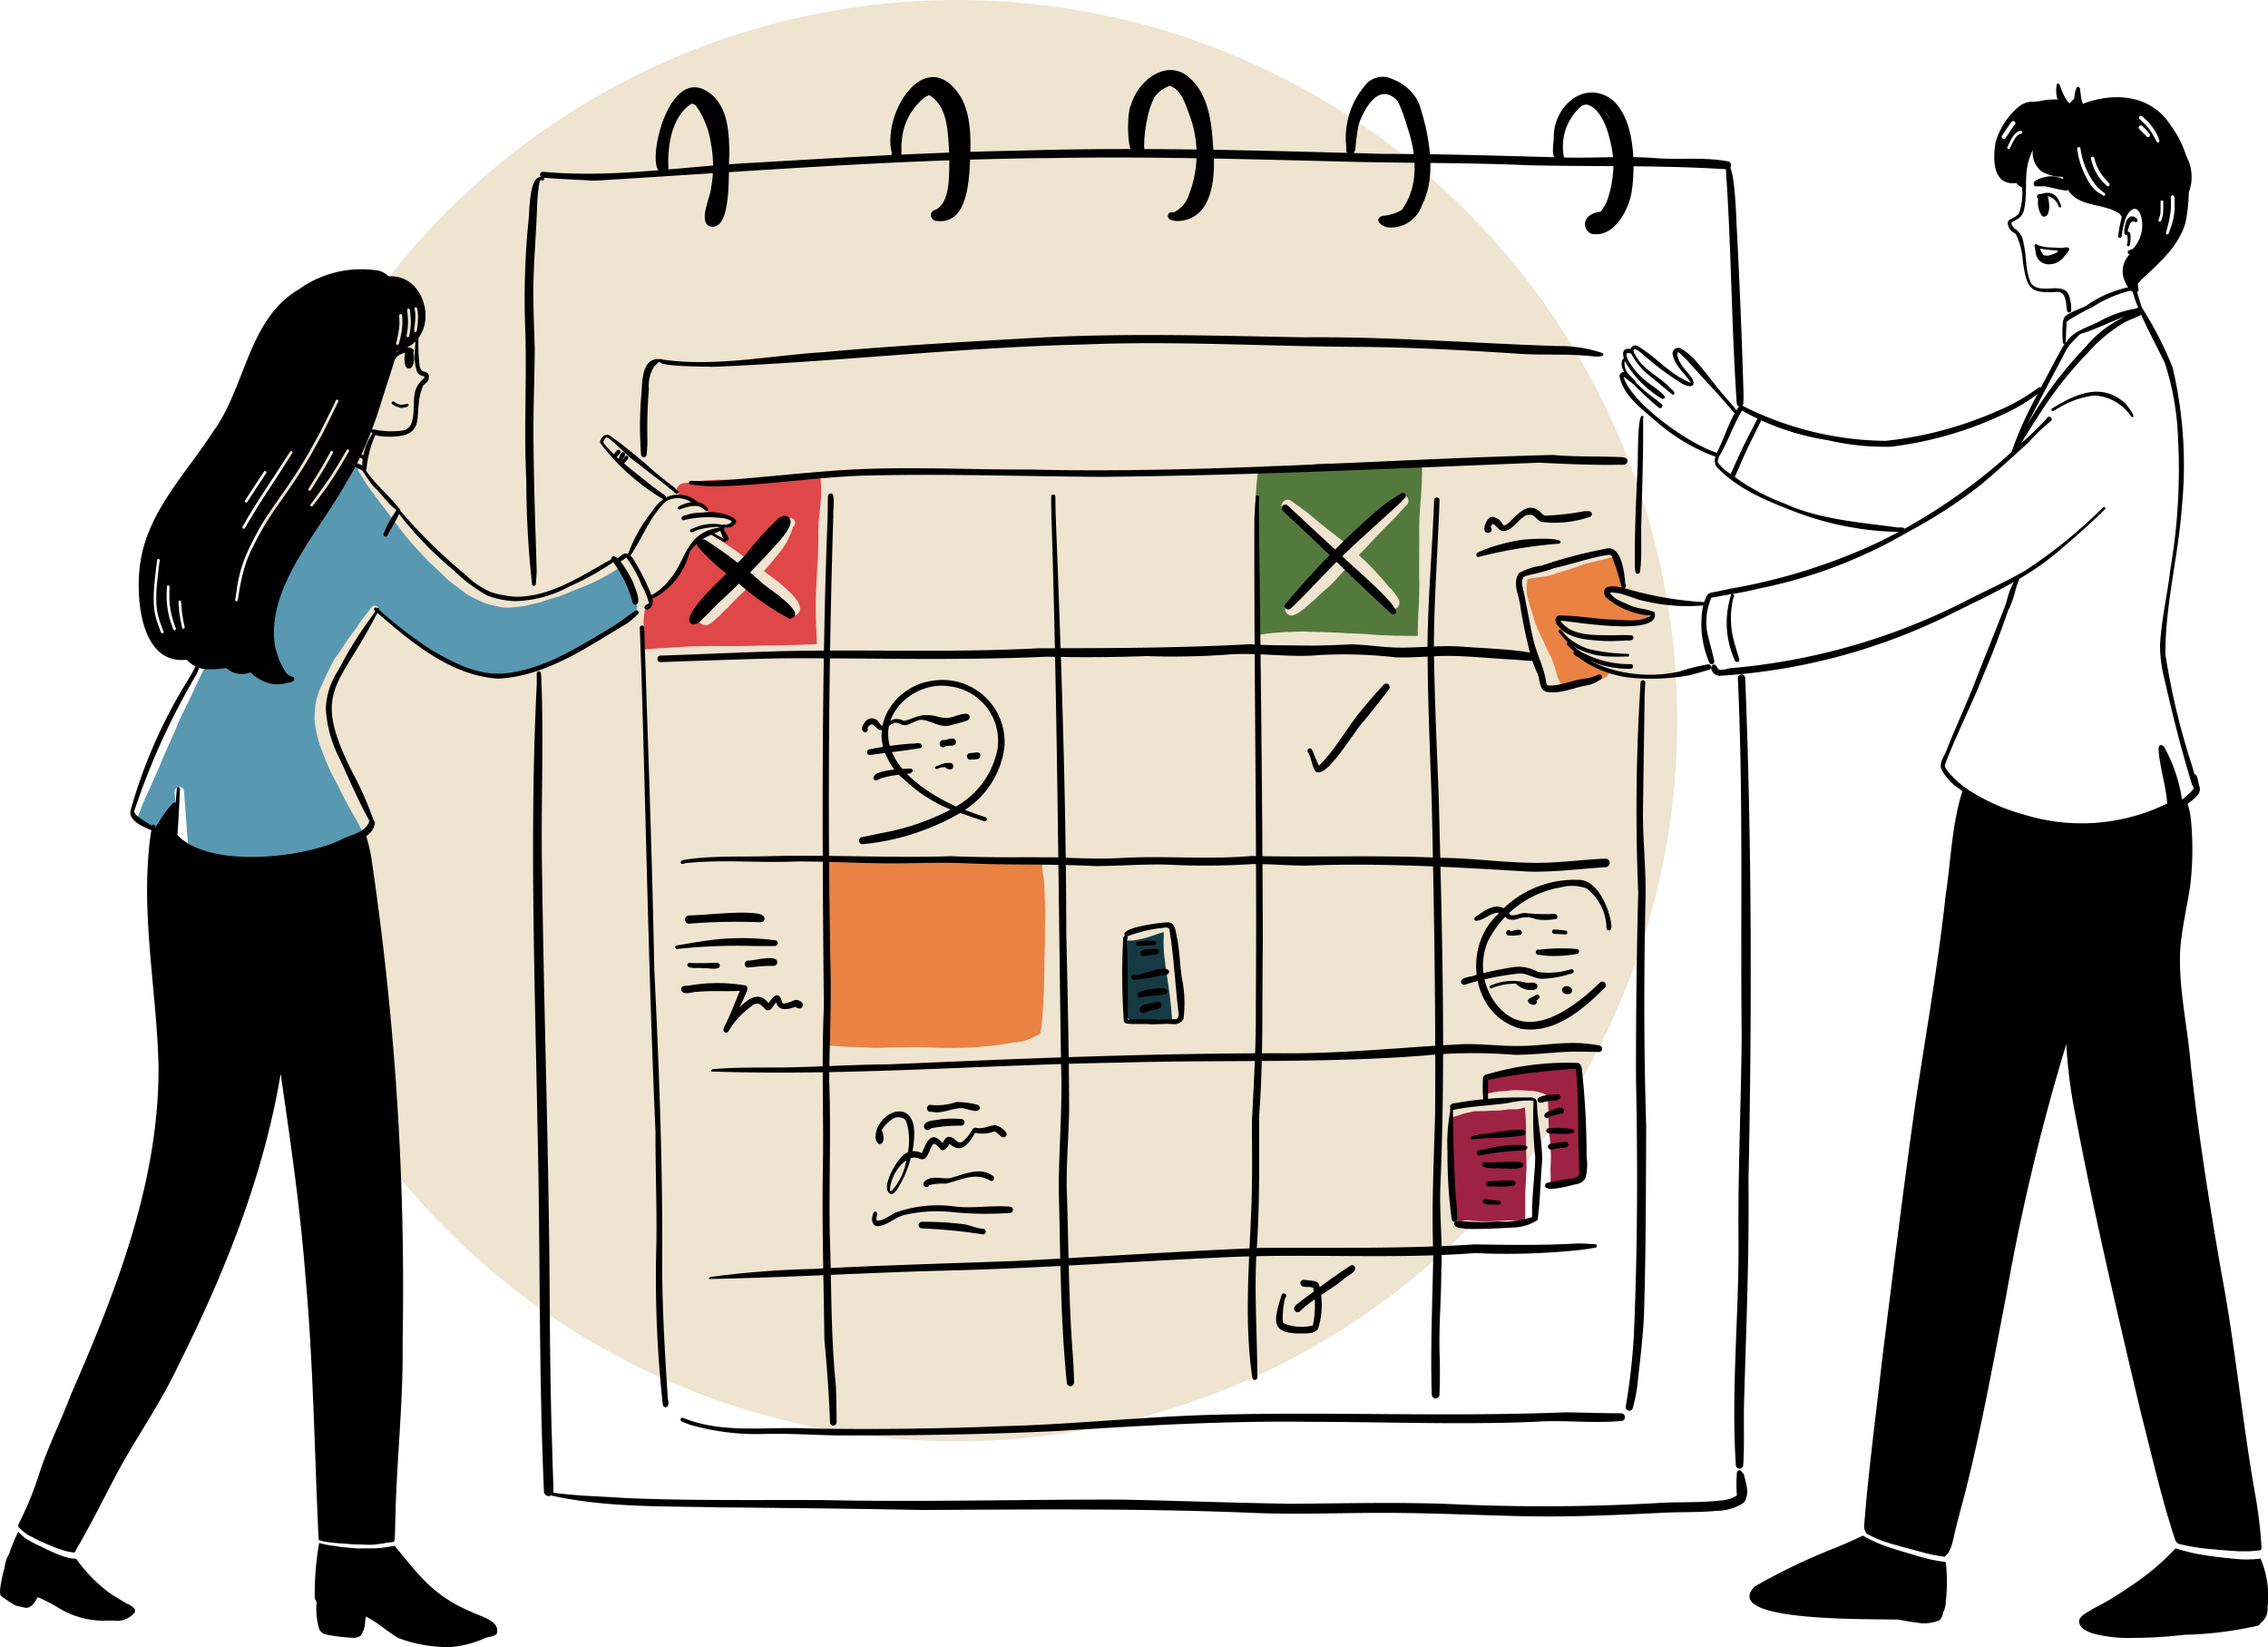 <svg xmlns="http://www.w3.org/2000/svg" width="171.563" height="124.554" viewBox="0 0 171.563 124.554">
    <defs>
        <clipPath id="7338mcq2ba">
            <path data-name="Rectangle 48" style="fill:none" d="M0 0h171.563v119.256H0z"/>
        </clipPath>
    </defs>
    <g transform="translate(-384.121 -16.798)">
        <circle data-name="Ellipse 10" cx="54.5" cy="54.5" r="54.5" transform="translate(402 16.798)" style="fill:#efe4d0"/>
        <g data-name="Groupe 189">
            <g data-name="Groupe 188" style="clip-path:url(#7338mcq2ba)" transform="translate(384.121 22.096)">
                <path data-name="Tracé 1692" d="M32.118 108.238a.257.257 0 0 1 .259-.436 4.49 4.49 0 0 0-.558-.165 53.458 53.458 0 0 1-.106-1.265q-.048-.729-.1-1.459c-.033-.464-.081-.926-.1-1.39a.366.366 0 0 0-.392-.335.371.371 0 0 0-.327.4q.036.446.057.892v-.031c0 .17 0 .34.006.509v-.058c.006.683 0 1.365.011 2.049v.244c-.42-.675-.168-1.572-.126-2.327-.341.459-.692.9-.994 1.357-.095.181-.283.37-.5.266-.394-.305-.935-.471-1.319-.8.079-.224.163-.449.248-.674.145-.381.289-.769.464-1.137s.349-.758.517-1.141l-.01.023c.191-.432.392-.858.57-1.3.164-.4.343-.8.521-1.2.168-.37.318-.75.493-1.115.059-.125.115-.251.172-.378.036-.082.063-.173.094-.258a6.406 6.406 0 0 1 .264-.6c.182-.383.379-.755.561-1.136.2-.412.395-.822.58-1.241 0 0 0-.011.008-.016l.19-.407a.63.63 0 0 1-.019.037c.163-.324.322-.651.5-.966.008-.011.014-.024.02-.036a1.69 1.69 0 0 0 .7-.312c.45-.285.885-.569 1.106.082a.484.484 0 0 0 .45.32 1.6 1.6 0 0 0 .711-.331.346.346 0 0 1 .382-.168c.263.063.208.37.322.556a2.886 2.886 0 0 0 1.343.558 1.86 1.86 0 0 0 .973-.052 5.214 5.214 0 0 1-.891-2.335 11.952 11.952 0 0 1-.188-1.3.187.187 0 0 1 .186-.21c.578-4.492 3.539-8.163 5.928-11.807a.235.235 0 0 1 .376-.249.669.669 0 0 1 .2.021.372.372 0 0 0-.007.349 15.24 15.24 0 0 0 1.263 1.907q.446.6.9 1.186l-.012-.014-.013-.017.013.017c.332.436.66.874.992 1.308.3.386.594.769.918 1.129.385.427.769.857 1.169 1.27.174.183.367.346.551.517s.379.36.567.541.346.343.531.5.4.309.6.457c.117.091.236.181.354.27h-.005l-.021-.016.021.016c.151.111.308.22.465.324a3.485 3.485 0 0 0 .52.286c.093.041.187.079.278.121a4.422 4.422 0 0 0 .806.32c.2.044.393.087.589.137a3.182 3.182 0 0 0 .79.1c.07 0 .139 0 .21-.006.19-.011.379-.032.569-.053s.373-.033.554-.068.362-.082.542-.132c.056-.014.112-.027.166-.042.128-.027.256-.049.381-.086.141-.04.278-.086.417-.132.275-.1.554-.173.832-.258.553-.171 1.084-.413 1.621-.63a14.53 14.53 0 0 0 1.765-.775l-.062.034.117-.065.113-.062-.016.009.021-.011a12.205 12.205 0 0 0 1.101-.658l.07-.049c.072.141.136.283.2.38a21.378 21.378 0 0 1 .942 2.265.33.33 0 0 1 .2.531 2.77 2.77 0 0 1-.406.34c-1.742 1.218-3.346 2.7-5.324 3.514a7.782 7.782 0 0 1-1.969.531 10.655 10.655 0 0 1-2.246.386 2.578 2.578 0 0 1-1.038.064 11.708 11.708 0 0 1-4.836-1.844c-1.074-.856-2.614-1.861-3.512-2.745a.134.134 0 0 1-.069-.251.261.261 0 0 1-.029-.023l-.03.049a.353.353 0 0 0-.145-.3.33.33 0 0 0-.455.094c-.074.108-.15.215-.226.323-.166.21-.338.412-.5.622-.088.115-.163.238-.242.359l-.191.284-.008.011c-.24.32-.479.638-.7.966s-.447.7-.69 1.029a.1.1 0 0 1 .008-.01 3.858 3.858 0 0 0-.344.522c-.086.168-.168.336-.251.5-.071.137-.14.273-.209.41v.012c0 .008-.007.015-.011.023v.009c-.115.236-.218.477-.325.717a4.742 4.742 0 0 0-.267.6c-.049.146-.1.291-.141.44a4.56 4.56 0 0 0-.126.687 6.683 6.683 0 0 0-.043 1.008 6.768 6.768 0 0 0 .2 1.2l.017.072a9.548 9.548 0 0 0 .4 1.2c.164.432.339.855.524 1.278.164.372.378.721.561 1.081.2.388.385.78.588 1.165l-.033-.061c.115.22.229.439.354.653-.013-.019-.024-.041-.036-.06.294.514.586 1.025.863 1.546.106.2.21.4.31.608a1.666 1.666 0 0 1-.675.291 8.837 8.837 0 0 1-1.42.819 7.876 7.876 0 0 1-4.327.769 25.417 25.417 0 0 1-3.916.228 5.022 5.022 0 0 1-2.66-.7" transform="translate(-17.585 -48.973)" style="fill:#5998b1"/>
                <path data-name="Tracé 1693" d="M69.353 133.193a912.61 912.61 0 0 1-.19-.356l.014.024a3.233 3.233 0 0 1-.082-.155 25.347 25.347 0 0 1-.182-.37l.03.063q-.251-.518-.521-1.028c-.172-.326-.336-.655-.482-1s-.283-.7-.415-1.055c-.063-.171-.123-.344-.185-.515s-.1-.32-.142-.478l-.033-.142c0 .024.011.047.016.071l-.071-.312a5.3 5.3 0 0 1-.092-.633v-.068a6.961 6.961 0 0 1 .049-.9 3.977 3.977 0 0 1 .1-.468v.014c0-.009 0-.019.008-.029a5.981 5.981 0 0 0-.035 1.559 32.2 32.2 0 0 0 3.064 7.251c-.271-.5-.557-.982-.842-1.469" transform="translate(-42.179 -78.151)" style="fill:#c1e1de"/>
                <path data-name="Tracé 1694" d="M314.3 107.018a.079.079 0 0 0-.007-.015c0-.009-.008-.019-.013-.028v-.009l-.005-.012-.017-.04c0 .006 0 .011.006.018l-.009-.022c0-.007-.006-.015-.01-.022a.056.056 0 0 0 0 .006l-.249-.572c0-.01-.008-.021-.013-.032l-.014-.038c0 .013.009.025.014.037 0-.011-.009-.024-.014-.037-.136-.378-.213-.778-.357-1.156a6.46 6.46 0 0 0-.318-.693c-.05-.095-.1-.19-.145-.289-.1-.207-.182-.421-.278-.63-.114-.244-.232-.484-.349-.725l.027.06-.04-.086a.183.183 0 0 0 .01.018.527.527 0 0 1-.022-.049v-.006l-.024-.049a.2.2 0 0 0-.008-.019.2.2 0 0 1 .008.019l-.062-.139-.123-.312c-.033-.084-.057-.174-.084-.26-.052-.168-.1-.339-.152-.506-.141-.435-.283-.869-.389-1.312a3.668 3.668 0 0 1-.054-.368 3.336 3.336 0 0 1 0-.4 7.93 7.93 0 0 1 .057-.556c.334-.068.672-.113 1.01-.152a4.263 4.263 0 0 0 .534-.092c.206-.052.406-.11.608-.172s.373-.122.561-.178c.156-.048.314-.086.469-.137.366-.12.727-.257 1.092-.383.291-.086.581-.161.878-.226.314-.068.624-.142.937-.223.123-.032.245-.071.366-.113a.82.82 0 0 1 .095.223c.336.61.436 1.312.73 1.93a.2.2 0 1 1-.351.176l-.024-.074a.315.315 0 0 1-.34.119c-.57-.191-.72.136-.411.6a11.321 11.321 0 0 0 2.294 1.212c.2.066.444.013.629.136.461.586-.641.57-1.283.556-.163 0-.3-.008-.365 0-1.314-.066-2.613-.242-3.923-.257h-.291a3.21 3.21 0 0 1-.72-.049 5.033 5.033 0 0 0 1.074 2.552 6.7 6.7 0 0 0 1.863 1.281c.267.082.771.014.692.448a.476.476 0 0 1-.234.273 9.043 9.043 0 0 1-2.349.637 6.139 6.139 0 0 0-.9.152" transform="translate(-196.122 -60.303)" style="fill:#e98243"/>
                <path data-name="Tracé 1695" d="m315.516 122.514-.026-.107c.037.094.077.188.117.28a.553.553 0 0 1-.092-.174" transform="translate(-198.574 -76.012)" style="fill:#df4749"/>
                <path data-name="Tracé 1696" d="M297.766 215.526a1.523 1.523 0 0 0-.627.029c-.191.058-.424.044-.5-.175a34.411 34.411 0 0 1-.313-5.654 13.578 13.578 0 0 1 .058-1.886c.005-.041.008-.083.01-.125l.017-.007c.142-.049.289-.086.431-.134s.283-.1.428-.141c.039-.01.079-.019.119-.027h-.008c.185-.039.37-.084.555-.129l.107-.016c.225-.006.447 0 .672-.008s.449-.026.673-.034a6.331 6.331 0 0 0 .678-.027c.21-.031.423-.052.635-.074h.237a2.479 2.479 0 0 0 .408-.019c.171-.027.335-.082.5-.123a24.835 24.835 0 0 1 .09 1.37v-.006a.011.011 0 0 0 0 .006v.01c0 .519 0 1.034.006 1.552 0 .266.009.535.017.8s.013.53.016.8c-.017.5-.046.994-.074 1.49-.027.478-.019.961-.025 1.441v1.023-.066.131a17.568 17.568 0 0 0-1.777.026c-.41.019-.819.039-1.228.039a9.078 9.078 0 0 1-1.107-.061" transform="translate(-186.501 -128.524)" style="fill:#9e2243"/>
                <path data-name="Tracé 1697" d="M311.329 226.756z" transform="translate(-195.955 -140.81)" style="fill:#9e2243"/>
                <path data-name="Tracé 1698" d="M313.183 207.566v-.054.032c-.021-.243-.032-.488-.049-.732q-.013-.176-.032-.352l.071.008v.28c0 .134.006.266 0 .4a3.79 3.79 0 0 0 .01.42" transform="translate(-197.07 -128.206)" style="fill:#9e2243"/>
                <path data-name="Tracé 1699" d="M308.241 207.742c.01-.239.027-.478.02-.718 0-.193-.009-.387-.008-.581v-.012c.006-.215.022-.43.027-.645.006-.241 0-.482-.021-.721-.008-.108-.02-.217-.027-.325s-.008-.2-.013-.3c-.013-.223-.054-.443-.077-.666 0 .023 0 .045.008.068-.016-.189-.031-.378-.036-.567s-.01-.4-.022-.6c-.006-.171 0-.339 0-.511s-.013-.333-.017-.5a2.862 2.862 0 0 0-.024-.33 1.186 1.186 0 0 0-.029-.169.568.568 0 0 0-.092-.191.474.474 0 0 0-.33-.2l-.06-.006-.027-.006c-.073-.026-.144-.052-.216-.073a2.84 2.84 0 0 0-.547-.079c-.341-.019-.681-.049-1.022-.053a3.3 3.3 0 0 0-.548.029c-.161.023-.321.039-.483.049s-.318.011-.474.034-.32.058-.479.094l-.093.019h-.009c-.08.014-.165.02-.247.035.006-.381.017-.759.057-1.119a12.688 12.688 0 0 1 3.562-.724c.249-.013.5-.011.756-.01a5.429 5.429 0 0 0 1.923-.215c.535-.114.684.321.657.784 0 .163-.011.326-.014.489a.2.2 0 0 1 .148.194c0 .813-.035 1.624-.041 2.435a11.864 11.864 0 0 1-.057 2.088c.033.632.047 1.251.071 1.881-.01.183.027.386-.1.535a1.151 1.151 0 0 1-.763.293 7.316 7.316 0 0 0-.972.211 1.677 1.677 0 0 0-.388.11v-.037" transform="translate(-190.964 -123.413)" style="fill:#9e2243"/>
                <path data-name="Tracé 1700" d="M316.5 219.03v.012a.326.326 0 0 1 0 .033v-.045" transform="translate(-199.207 -136.012)" style="fill:#9e2243"/>
                <path data-name="Tracé 1701" d="M304 204.151c-.015 0-.031.008-.047.011a.38.38 0 0 1 .042-.01" transform="translate(-191.313 -126.772)" style="fill:#9e2243"/>
                <path data-name="Tracé 1702" d="M231.187 178.793c-.363-.071-1.12.079-1.205-.393-.079-1.612-.043-3.254-.028-4.875.009-.285.021-.569.034-.854H230.325a1.516 1.516 0 0 0 .31-.037c.109-.018.216-.04.324-.061.172-.034.338-.079.509-.124.147-.041.292-.094.436-.144.174-.058.346-.116.517-.183l-.044.018c.084-.028.167-.05.253-.074l.1-.015h.025c0 .16 0 .32-.008.48a10.366 10.366 0 0 0 .053 1.332c.054.473.12.944.188 1.414q.1.674.194 1.349c.055.409.095.819.141 1.23.024.28.046.563.069.845h-.191a2.337 2.337 0 0 0-.3 0 1.322 1.322 0 0 1-.517-.079 5.271 5.271 0 0 1-1.041.177c-.052 0-.1 0-.155-.007" transform="translate(-144.723 -106.841)" style="fill:#163a44"/>
                <path data-name="Tracé 1703" d="m232.614 170.675-.183.067a17.38 17.38 0 0 1-.629.223l.046-.011c-.183.048-.365.093-.549.135a2.586 2.586 0 0 1 1.315-.414" transform="translate(-145.583 -105.985)" style="fill:#163a44"/>
                <path data-name="Tracé 1704" d="M176.243 171.435c-.42-.014-.839-.036-1.261-.027s-.836.013-1.254.017c-.205 0-.412 0-.619.01s-.409.019-.614.023-.436.011-.652 0c-.2-.008-.4-.018-.6-.028h.06c-.226-.011-.454-.016-.679-.026h-.038l-.15-.008h-.096.01-.057.042-.042a28.587 28.587 0 0 0-.418-.018h-.048c-.318-.018-.633-.044-.951-.063a5.331 5.331 0 0 0-.505-.014h-.082c.053-.989.044-2 .193-2.946.182-3.615-.652-7.213-.219-10.816-.1-.4.45-.262.676-.246 1.722.013 3.447-.022 5.172-.058 1.779-.037 3.559-.076 5.338-.056.553 0 3.3-.2 5.21-.115.006.3.013.6.033.9.014.223.049.446.081.667.029.188.044.376.058.564.021.32.019.638.032.96.014.338.035.674.039 1.011a.07.07 0 0 1 0-.017c0 .467-.024.934-.024 1.4 0 .448 0 .895-.014 1.342 0 .12-.01.239-.011.359v-.05c0 .158-.008.316-.01.475v-.055q-.009.861-.025 1.718c0 .291-.011.58-.024.871-.011.244-.027.488-.039.729a.488.488 0 0 0 0 .05c-.019.32-.039.636-.066.955-.022.291-.039.585-.076.876v-.007c-.026.2-.058.389-.1.581l-.084.052c-.128.068-.259.123-.387.189s-.278.141-.422.2c-.1.037-.2.071-.3.1q-.178.043-.36.073c-.212.029-.425.05-.635.084-.194.031-.385.074-.58.107h.015-.021.006-.033.017c-.4.056-.8.1-1.2.132-.207.015-.414.041-.619.061-.18.02-.362.031-.542.044q-.361.02-.724.023c-.251 0-.5.015-.755.015h-.084c-.525 0-1.051-.014-1.576-.034" transform="translate(-105.831 -97.518)" style="fill:#e98243"/>
                <path data-name="Tracé 1705" d="M216.484 190.929q-.007-.283-.011-.565a.43.43 0 0 0 .057-.021.482.482 0 0 0 .056-.032l.026 1.521-.1.008c-.011-.3-.022-.608-.03-.911" transform="translate(-136.251 -118.178)" style="fill:#c1e1de"/>
                <path data-name="Tracé 1706" d="M131.386 93.875c-.06-.675-.03-1.37-.024-2.036a6.88 6.88 0 0 1 .079-.724c.01-.207.218-.229.338-.331.049-.223-.013-.477.109-.68a7.938 7.938 0 0 1 1.336-.927c1.06-.939 1.324-2.607 2.4-3.472a.447.447 0 0 0 .215.26c.077.044.156.084.234.127h.006l.017.01h-.006l-.01-.006.01.006.428.254-.047-.029.229.136c-.016-.008-.032-.018-.047-.027.228.155.455.312.681.467.2.135.382.284.574.425l.007.005c.357.285.7.584 1.058.875-.2.182-.394.36-.59.541-.235.221-.464.448-.7.666s-.008.008-.013.011l-.022.019a.073.073 0 0 0-.016.016.162.162 0 0 0 .016-.016c-.191.178-.371.367-.553.554s-.364.352-.539.533-.369.349-.561.519l-.1.082a.524.524 0 0 0-.4.4.531.531 0 0 0 .329.6.579.579 0 0 0 .209.041.692.692 0 0 0 .327-.094 1.552 1.552 0 0 0 .3-.229.225.225 0 0 0-.022.018c.21-.188.426-.368.624-.57.092-.094.182-.191.276-.283s.218-.2.322-.31a40.462 40.462 0 0 1 1.555-1.539c.114-.108.231-.216.344-.327q.454.36.911.716l-.052-.041c.174.139.349.276.517.428q.349.327.69.664c.066.073.131.147.193.225-.01-.013-.021-.026-.03-.041l.032.042.006.008.006.006v-.006c.043.057.087.115.126.173a.516.516 0 0 0 .2.37.465.465 0 0 0 .289.1.526.526 0 0 0 .368-.157.59.59 0 0 0 .163-.567 1.4 1.4 0 0 0-.27-.528 3.911 3.911 0 0 0-.468-.53q-.23-.211-.455-.427a6.706 6.706 0 0 0-.551-.456l.008.006.008.006-.008-.006-.021-.017-.024-.02.024.02q-.478-.367-.966-.72.2-.225.394-.455c.281-.328.561-.661.825-1a4.957 4.957 0 0 0 .626-.965c.074-.16.152-.318.212-.483.051-.141.1-.281.137-.425a.38.38 0 0 0 .167-.283.365.365 0 1 0-.727-.055c-.02.065-.041.128-.064.189a3.607 3.607 0 0 1-.114.244.153.153 0 0 1 .013-.021 7.32 7.32 0 0 1-.441.664c-.286.364-.611.69-.922 1.031-.237.26-.474.52-.709.784l.02-.024q-.1.115-.209.23c-.385-.282-.768-.567-1.154-.845a19.224 19.224 0 0 0-.686-.483c-.252-.168-.5-.345-.76-.5l-.011-.007a28.683 28.683 0 0 0-.628-.371c.452 0 .822.332 1.235.425-.065-.193-.182-.354-.25-.541-.228-.582.433-.716.837-.527-.043-.987-1.153-.719-1.788-.95-.713-.425-1.419-.827-2.122-1.269-.319-.155-.678-.4-.362-.774.213-.3.616-.254.934-.273 1.8-.41 3.637-.087 5.442-.342 1.456-.207 2.93-.066 4.387-.218l.044.832c.008.134 0 .27 0 .4 0 .165 0 .328-.008.491-.019.235-.033.467-.059.7-.03.273-.06.546-.087.819-.014.136-.033.27-.038.406 0 .152-.011.3-.016.456-.008.237.008.475.006.713v-.058a65.32 65.32 0 0 1-.024.987c-.009.279-.011.561-.03.84v-.063c-.01.155-.022.309-.031.465v-.014c-.014.262-.032.523-.041.787v-.065c-.019.514-.05 1.028-.062 1.542-.011.467-.006.935 0 1.4.01.514.032 1.028.051 1.542l.02.581c-.074 0-.15.006-.226.011h-.035l-.367.016c-.908.042-1.817.058-2.725.073-.878.014-1.755.037-2.633.053h.065-1.3c-.4-.006-.788-.011-1.183 0h.006l-.814.016h.027a.433.433 0 0 0-.044 0c-.275 0-.551.023-.826.039l-.924.053-1.028.063-.4.029c-.194.014-.389.039-.583.055a.345.345 0 0 0-.071-.123" transform="translate(-82.673 -50.195)" style="fill:#df4749"/>
                <path data-name="Tracé 1707" d="M257.744 115.05a.73.73 0 0 1-.578-.2l.4-.042c.34-.036.678-.042 1.019-.05h-.062.831-.024c.861 0 1.722.073 2.583.116q.689.036 1.376.089c.416.033.832.049 1.249.07-.926-.014-1.851.008-2.776.029a92.79 92.79 0 0 1-2.174.033c-.616 0-1.232-.012-1.848-.046" transform="translate(-161.864 -71.262)" style="fill:#54793d"/>
                <path data-name="Tracé 1708" d="M259.819 87.763c-.18.161-.363.323-.547.483s-.417.32-.607.5a.519.519 0 0 0-.082.661.506.506 0 0 0 .412.223.423.423 0 0 0 .155-.029 3.553 3.553 0 0 0 .961-.643c.254-.216.512-.43.753-.661s.471-.449.722-.656a7.5 7.5 0 0 0 .717-.693c.335-.362.663-.727 1-1.086.321.309.643.619.959.932.156.171.307.347.464.515.188.2.373.4.551.6l-.011-.011c.014.016.029.032.043.05l.123.139-.047-.055c.166.191.339.373.515.556l-.016-.019c.149.16.3.323.46.467a.494.494 0 0 0 .65-.011.523.523 0 0 0 .1-.6 3.783 3.783 0 0 0-.747-.974l.023.024-.063-.071.014.019a.142.142 0 0 0-.016-.019.11.11 0 0 0-.02-.024c-.156-.187-.31-.38-.475-.558s-.351-.383-.525-.576c-.376-.425-.8-.8-1.213-1.186l.035.033-.035-.034.34-.349c.374-.385.736-.784 1.107-1.173.346-.362.7-.717 1.049-1.073.174-.171.344-.351.51-.528l.354-.383c.068-.073.139-.144.205-.218l.036-.031a.462.462 0 0 0 .141-.254c0-.009 0-.021.008-.032a.386.386 0 0 0-.147-.389.567.567 0 0 0-.114-.058l.049.023a.432.432 0 0 0-.482.05.482.482 0 0 0-.144.278 1.38 1.38 0 0 1-.077.076c-.18.173-.358.347-.547.512-.406.356-.815.708-1.221 1.067-.374.331-.741.671-1.109 1.008-.261.239-.521.478-.777.724l-.3-.246c-.384-.309-.777-.6-1.164-.9a38.5 38.5 0 0 1-1.275-1.047 14.233 14.233 0 0 0-1.16-.869c-.122-.088-.246-.175-.365-.268a.475.475 0 0 0-.667.079.5.5 0 0 0 .078.682c.175.131.354.255.531.383s.37.278.55.423c.314.251.6.538.9.808.613.553 1.269 1.053 1.9 1.58l.016.013.022.019.15.134q-.3.314-.594.63l-.719.761c-.223.205-.457.4-.673.614s-.436.44-.662.656m7.232 3.4c-.561-.019-1.122-.031-1.682-.069h.076q-.425-.031-.849-.058h.052c-.471-.029-.943-.045-1.414-.063-.316-.018-.63-.047-.947-.056h.01c-.056 0-.111 0-.166-.006h.01-.041.022q-.822-.031-1.643-.048c-.291-.006-.584-.027-.875-.019l-.84.026c-.51.016-1.018.07-1.525.116-.267.026-.533.078-.8.116l-.072.01c0-.578-.012-1.155-.04-1.731-.086-1.755.013-3.508-.03-5.261a30.069 30.069 0 0 1 .118-5.187c.136-.74 1.155-.582 1.71-.582a30.062 30.062 0 0 0 2.817-.179c.714-.049 1.438-.04 2.161-.034.708.008 1.414.015 2.112-.029a19.362 19.362 0 0 1 3.643-.158c0 .315-.006.63-.009.947 0 .58-.04 1.162-.076 1.742-.036.431-.073.863-.1 1.3-.027.4-.03.8-.031 1.2s.009.793 0 1.189c-.006.436 0 .873-.006 1.309v-.034.354-.071.473-.014c0 .359.014.717.011 1.076s-.013.713-.022 1.067a.117.117 0 0 0 0 .022.16.16 0 0 0 0 .026v.006c-.017.4-.047.793-.062 1.189-.016.436-.03.873-.033 1.309v.134h-.024c-.485 0-.972-.006-1.459-.023" transform="translate(-161.286 -48.377)" style="fill:#54793d"/>
                <path data-name="Tracé 1709" d="m265.9 103.833.044-.039-.046.041" transform="translate(-167.359 -64.453)" style="fill:#54793d"/>
                <path data-name="Tracé 1710" d="M287.47 85.953V86.004a.383.383 0 0 0 0-.047" transform="translate(-180.936 -53.375)" style="fill:#54793d"/>
                <path data-name="Tracé 1711" d="M155.916 10.241a.1.1 0 0 1-.054.136.1.1 0 0 1-.133-.055 1.159 1.159 0 0 0-.834-.792.941.941 0 0 0-.436.041.193.193 0 0 1-.275.147.17.17 0 0 1-.076-.222.176.176 0 0 1 .16-.11c.207-.013.4-.107.611-.1a.887.887 0 0 1 .823.506c.088.139.134.307.213.453"/>
                <path data-name="Tracé 1712" d="M154.986 9.977c.065.359.046 1.3-.509 1.071a1.8 1.8 0 0 1-.292-1.333c.055-.232.2-.379.463-.315a.194.194 0 0 1 .248.128 2.459 2.459 0 0 1 .09.448"/>
                <path data-name="Tracé 1713" d="M155.809 13.449a.105.105 0 0 1 .044.086.1.1 0 0 1-.1.1 1.473 1.473 0 0 1-.195 0h-.07a.317.317 0 0 1-.038 0 7.9 7.9 0 0 1-1.122-.131c-.031-.006-.061-.015-.092-.023l-.089-.023h-.014a.849.849 0 0 1-.1-.036.358.358 0 0 1-.1-.055c-.062-.047-.065-.1.021-.166a.015.015 0 0 1 .006 0l.022-.014c.044.016.089.031.135.045a3.441 3.441 0 0 0 .817.173c.272.018.545.027.817.032a.12.12 0 0 1 .057.018"/>
                <path data-name="Tracé 1714" d="M156.272 13.722a.117.117 0 0 1 .029.149 2.45 2.45 0 0 1-.123.171 1.4 1.4 0 0 1-1.18.648.972.972 0 0 1-.973-.7 3.639 3.639 0 0 1-.089-.625c0-.032 0-.064-.006-.1a.1.1 0 0 1 .027-.069h.006a.087.087 0 0 1 .068-.029.092.092 0 0 1 .089.06.109.109 0 0 1 .011.073c0 .029.008.058.011.089v.053a.113.113 0 0 0 0 .021c0 .066.01.134.019.2a.9.9 0 0 0 .161.473.948.948 0 0 0 .461.278 1.01 1.01 0 0 0 .977-.3 1.079 1.079 0 0 0 .085-.1.1.1 0 0 1 .011-.016.516.516 0 0 0 .079-.079c.035-.041.07-.086.106-.123a.42.42 0 0 1 .066-.058.144.144 0 0 1 .158-.015"/>
                <path data-name="Tracé 1715" d="M156.117 13.743a.143.143 0 0 1 0 .1.135.135 0 0 1-.059.071l-.1.048-.106.047a2.11 2.11 0 0 1-.131.053 2.489 2.489 0 0 1-.591.168 1.534 1.534 0 0 1-.478 0c-.278-.044-.4-.328-.484-.569-.024-.06-.071-.144-.033-.205a.049.049 0 0 1 .008-.011.089.089 0 0 1 .049-.032.1.1 0 0 1 .133.1 1.163 1.163 0 0 0 .278.484.744.744 0 0 0 .433.011 3.227 3.227 0 0 0 .609-.239 1.55 1.55 0 0 1 .325-.1.138.138 0 0 1 .142.078v.006"/>
                <path data-name="Tracé 1716" d="M155.957 13.968a.144.144 0 0 1-.02.1.877.877 0 0 1-.1.1 1.811 1.811 0 0 1-1.012.323h-.036c-.593-.044-.738-.436-.779-.974a.106.106 0 0 1 .03-.1.124.124 0 0 1 .1-.034.1.1 0 0 1 .095.1c.01.065.022.133.033.191a.575.575 0 0 0 .316.47 2.543 2.543 0 0 0 1.054-.284c.044-.015.09-.028.134-.039a.146.146 0 0 1 .106.024.171.171 0 0 1 .063.071.108.108 0 0 1 .016.049"/>
                <path data-name="Tracé 1717" d="M156.117 13.849a.139.139 0 0 1-.019.2l-.161.128c-.047.037-.1.074-.147.108a1.564 1.564 0 0 1-.9.234.1.1 0 0 1-.066-.026.1.1 0 0 1-.031-.06v-.015a.1.1 0 0 1 .087-.1 1.879 1.879 0 0 0 .253-.076 3.185 3.185 0 0 0 .536-.262c.073-.042.143-.084.215-.128l.059-.036a.122.122 0 0 1 .111-.016.153.153 0 0 1 .069.053"/>
                <path data-name="Tracé 1718" d="M156.278 13.416c.442-.068.191.391-.1.627a.6.6 0 0 1-.24.131.162.162 0 0 1-.1-.006h-.009a.272.272 0 0 1-.06-.047.257.257 0 0 1-.046-.049.423.423 0 0 1-.055-.094.357.357 0 0 1-.026-.113.25.25 0 0 1 .008-.1.235.235 0 0 1 .038-.084 1 1 0 0 1-.126-.039.145.145 0 0 0-.07 0 .1.1 0 0 1-.038 0 .106.106 0 0 1 .014-.2 2.519 2.519 0 0 1 .351.016.268.268 0 0 0 .035 0c.145.011.3-.066.434-.032"/>
                <path data-name="Tracé 1719" d="M161.385 11.071c.131.05.355.181.3.351a.141.141 0 0 1-.169.073c-.4-.212-.5.436-.57.719.28.026.213.386.218.59 0 .154-.011.664-.257.483-.043-.056 0-.111.02-.161a1.784 1.784 0 0 0-.027-.677.188.188 0 0 1-.081.021c-.275 0-.029-.993.082-1.129a.438.438 0 0 1 .488-.268"/>
                <path data-name="Tracé 1720" d="M160.493 24.985c.2.031 1.3 1.462.725 1.233a3.539 3.539 0 0 0-2.8-1.606 6.66 6.66 0 0 0-2.727.965c-.156.043-.367.312-.505.155a.1.1 0 0 1 .044-.139c1.619-1 3.537-1.943 5.264-.608"/>
                <path data-name="Tracé 1721" d="M171.038 112.661a7.225 7.225 0 0 1 .488 3.619 1.283 1.283 0 0 1-.529 1.165.413.413 0 0 1-.163.187 27.362 27.362 0 0 1-5.567.7 34.693 34.693 0 0 1-3.639.235h-.18a10.622 10.622 0 0 1-3.035-.309 2.532 2.532 0 0 1-.77-.346l-.016-.011a.727.727 0 0 1-.354-.666c.168-.438.7-.619 1.057-.874a19.968 19.968 0 0 0 2.529-1.5 19.607 19.607 0 0 0 2.832-2.183c.305-.285.594-.585.889-.882.2.066.409.128.618.183.167.045.335.092.5.128s.334.077.5.108c.213.037.428.079.643.11s.44.066.659.094c.434.053.869.108 1.3.149.357.032.713.066 1.071.069h.071a7.952 7.952 0 0 0 1.074-.069c0 .034.006.066.011.1"/>
                <path data-name="Tracé 1722" d="M171.084 111.788a.562.562 0 0 1-.09.147h-.011l-.074.011a8.254 8.254 0 0 1-.826.072c-.242.008-.48 0-.722 0l-.515-.033-.119-.006-.339-.026h.036a62.678 62.678 0 0 1-.863-.07c-.238-.021-.478-.047-.717-.069h-.006a.177.177 0 0 1-.03 0h.01l-.575-.074c-.191-.025-.366-.061-.55-.092s-.355-.074-.534-.11a8.374 8.374 0 0 1-.349-.079.549.549 0 0 1-.26-.282c-1.033-3.093-1.744-6.3-2.558-9.449-1.856-7.838-3.711-15.714-5.179-23.649a38.812 38.812 0 0 1-.51-4.414 160.84 160.84 0 0 0-4.539 18.985c-.948 4.907-1.834 9.835-3.049 14.686-.267 1.059-.568 2.105-.82 3.169-.155.613-.265 1.5-.753 1.882v.047l-.311-.039h-.019.008l-.289-.05h.01c-.123-.021-.246-.042-.371-.066l-.567-.136c-.062-.014-.122-.032-.183-.05l-.325-.089q-.5-.134-.994-.263c-.355-.1-.711-.191-1.063-.3a21.39 21.39 0 0 1-.543-.174c-.147-.049-.29-.108-.436-.165-.024-.01-.047-.019-.071-.031 0 0 .011 0 .016.008a5.274 5.274 0 0 1-.218-.1c-.017-.01-.036-.016-.054-.024l-.057-.024c-.1-.047-.205-.1-.309-.154-.055-.027-.107-.056-.161-.085h.01a.916.916 0 0 1-.191-.722c.319-4.062.866-8.119 1.319-12.175.795-6.411 1.591-12.821 2.484-19.22.8-5.392 1.766-10.759 2.355-16.18.4-2.613.457-5.33 1.265-7.854l-.242-.187a4.061 4.061 0 0 1-1.357-1.491c-.169-.527.273-1.028.43-1.509.663-1.661 1.415-3.282 2.073-4.944.793-2.058 1.643-4.093 2.427-6.156a5.782 5.782 0 0 1 .554-1.538c-1.668.948-3.425 1.755-5.134 2.613a45.49 45.49 0 0 1-17.062 4.477.646.646 0 0 1-.674-.475.257.257 0 0 1-.019-.1.331.331 0 0 1 .008-.087c.036-.163.2-.273.357-.112.087.108.126.251.246.32a1.961 1.961 0 0 0 .738-.107 48.256 48.256 0 0 0 17.678-4.978c1.558-.816 3.182-1.521 4.7-2.4a36.413 36.413 0 0 0 5.3-4.195l.619-.6a.1.1 0 0 1 .142 0 .107.107 0 0 1 0 .147q-1.46 1.42-3.011 2.732a20.211 20.211 0 0 1-3.469 2.522.1.1 0 0 1-.01.06c-.267.566-.344 1.207-.587 1.784a3.732 3.732 0 0 1-.146.367.137.137 0 0 1-.057.068c-.583 1.651-1.174 3.283-1.875 4.9-.9 2.317-2.057 4.519-2.938 6.844-.077.155.073.341.142.465a7.516 7.516 0 0 0 1.412 1.332.179.179 0 0 1 .051.013.194.194 0 0 1 .1.094 14.87 14.87 0 0 0 4.185 1.883 14.722 14.722 0 0 0 10.908-.816c-.069-1.07-.374-2.089-.534-3.138a5.628 5.628 0 0 1-.115-1.118c.09-.275.4-.152.473.071a11.893 11.893 0 0 1 1.3 3.887 4.3 4.3 0 0 0 .873-.814 1.052 1.052 0 0 0-.049-.22.213.213 0 0 1-.069-.1c-.8-2.593-1.463-5.232-2.063-7.883a10.469 10.469 0 0 1-.357-2.616c.089-1.937.558-3.829.776-5.754a44.383 44.383 0 0 0 .586-9.938 20.715 20.715 0 0 0-1.008-5.72c-.591-1.2-1.231-2.4-1.779-3.609-.408.205-.838.36-1.25.561a11.545 11.545 0 0 0-2.823 2.346 29.442 29.442 0 0 0-3.667 4.67c-.452.7-.9 1.407-1.332 2.123a21.591 21.591 0 0 0 1.99-1.939c.16-.189.454.11.248.27a13.455 13.455 0 0 0-1.677 1.606l-1.166 1.06a.107.107 0 0 1-.031.029l-.008.006a93.727 93.727 0 0 1-2.4 2.109 37.64 37.64 0 0 1-5.5 3.564 36.609 36.609 0 0 1-11.343 4.3c-.649.168-1.307.291-1.965.407a.134.134 0 0 1 .087.233 6.669 6.669 0 0 0-.079 2.854c.13.622.335 1.225.512 1.835a.173.173 0 0 1-.324.118 6.873 6.873 0 0 1-.284-5 .13.13 0 0 1 .055-.037c-.52.092-1.04.178-1.554.278a4.53 4.53 0 0 0-.286 2.753c.155.687.365 1.357.509 2.047a.2.2 0 0 1-.367.133 7.328 7.328 0 0 1-.482-4.335 2.97 2.97 0 0 1 .079-.259 3.863 3.863 0 0 1 .23-.551.66.66 0 0 1 .359-.189c.651-.108 1.286-.281 1.937-.381a44.107 44.107 0 0 0 10.779-3.476.025.025 0 0 1-.01.006q.718-.354 1.419-.733h-.226a23.313 23.313 0 0 1-7.548-1.491c-2.141-.832-4.394-1.711-6.01-3.442a.863.863 0 0 1-.074-.755 1.831 1.831 0 0 1 .107-.289c.017-.042.038-.082.057-.121.218-.456.411-.939.61-1.4a14.3 14.3 0 0 1 .679-1.483c.043-.073.085-.146.131-.215q.088-.136.185-.262a.281.281 0 0 1 .232-.1 24.416 24.416 0 0 0 10.871 2.676 28.28 28.28 0 0 0 8.471-2.267 14.031 14.031 0 0 0 3.08-1.753.157.157 0 0 1 .182 0c.233-.436.471-.871.7-1.309.36-.677.716-1.356 1.109-2.015a.1.1 0 0 1-.135-.089 8.047 8.047 0 0 1 .013-1.622.142.142 0 0 1 .057-.118c-.1-.434 1.513-.869 1.758-1.09a8.6 8.6 0 0 1 3.109-1.346 1.637 1.637 0 0 1-.215-.393 1.807 1.807 0 0 1 .36-2.13c-.079.006-.155-.014-.175-.11-.029-.218.269-.179.385-.278a2.578 2.578 0 0 0 .564-2.637c-.409-.916-1.061-.011-1.183.577a7.285 7.285 0 0 0-.23 1.112.131.131 0 0 1-.136.123.133.133 0 0 1-.122-.141 10.275 10.275 0 0 1 .213-1.205 2.21 2.21 0 0 1 .058-.252v-.01a.564.564 0 0 1-.133-.216.11.11 0 0 1-.057-.018c-1.169-.811-3.005-.44-3.865-1.769-.008-.011-.014-.024-.022-.036a.288.288 0 0 1-.12.073c-.54-.068-1.065-.218-1.6-.331a10.46 10.46 0 0 1-.627 0 .209.209 0 0 1-.109 0 .141.141 0 0 1-.1-.073.077.077 0 0 1-.016-.031.134.134 0 0 1-.007-.016c0-.01 0-.018-.006-.026-.092-.39 1.018-.617 1.286-.617a2.3 2.3 0 0 1 .949.226 2.879 2.879 0 0 1-.053-.181 2.994 2.994 0 0 1-1.61-.425 1.819 1.819 0 0 1-.643-1.6 4.294 4.294 0 0 0-.311.816c-.371 1.236-.046 2.558-.378 3.8-.125.5-.548.633-.919.863-.02.162.114.317.2.438a1.481 1.481 0 0 1 .711 1.142c.253 1 .111 2.139.593 3.058.332.4.886.376 1.425.351.694-.034 1.359-.068 1.49.816a2.359 2.359 0 0 1 .081.934.166.166 0 0 1-.3-.081c-.1-.536-.033-1.448-.782-1.407-2.073.139-2.254-.286-2.561-2.294a5.628 5.628 0 0 0-.529-2.081c-.169-.125-.37-.2-.468-.4-.144-.226-.246-.577.055-.716a2.184 2.184 0 0 0 .63-.41 4.325 4.325 0 0 0 .247-2.005 1.052 1.052 0 0 1-.434-.338.7.7 0 0 1-.228.024.816.816 0 0 0-.111 0c-1.5-.074-1.417-2.016-1.216-3.131a5.5 5.5 0 0 1 1.727-2.639 1.634 1.634 0 0 1 1.134-.393c.464-.014.888-.157 1.347-.168a1.311 1.311 0 0 0 .206 0 1.324 1.324 0 0 1 .265 0 2.324 2.324 0 0 1-.052-1.165c.142-.131.246.092.276.213a3.947 3.947 0 0 0 .524 1.081c.049.06.1.118.149.176a.167.167 0 0 1 .09-.078 1.263 1.263 0 0 1 .265-.279c.054-.395.145-1.2.445-.8.03.309.068.613.123.915a1.522 1.522 0 0 0 .133.3.112.112 0 0 1 .076-.083c2.355-.847 5.045-.622 6.523 1.664a7.74 7.74 0 0 1 1.177 2.317 3.335 3.335 0 0 1 .2 2.77 13.274 13.274 0 0 1-.248 2.28c-.537 1.836-2.028 3.081-3.355 4.33-.089.1-.174.2-.256.309a2.183 2.183 0 0 0 .062.414.138.138 0 0 1-.12.168c.09.365.224.716.316 1.078a.143.143 0 0 1 .055.132 27.133 27.133 0 0 1 2.321 4.526 32.167 32.167 0 0 1 .7 10.533c-.262 3.736-1.272 7.424-1.245 11.175a54.072 54.072 0 0 0 2 8.366c.068.221.13.443.188.664.294.077.268.669.382.919.2.6-.445.99-.845 1.3l-.047.034a6.308 6.308 0 0 1 .264 1.323 23.575 23.575 0 0 1-.074 4.949c-.246 1.577-.616 3.122-.744 4.7-.158 2.839.52 5.7.768 8.507.574 5.408 1.431 10.758 2.364 16.111 1.052 5.573 1.565 11.233 2.564 16.815a33.663 33.663 0 0 1 .454 3.893m-6.575-101.337c.011-.281 0-.564-.019-.845a.138.138 0 1 0-.275.023c.008.163.013.328.016.493 0 .1 0 .208-.006.313s-.016.2-.027.3a7.625 7.625 0 0 1-.149.821v-.009c-.061.252-.126.5-.191.758a.105.105 0 0 0 .068.129.082.082 0 0 0 .029 0 .109.109 0 0 0 .1-.071l.18-.5a5.13 5.13 0 0 0 .156-.537 4.519 4.519 0 0 0 .079-.457c.017-.139.034-.28.041-.42m-.873.28c.016-.257.008-.514.006-.771a.1.1 0 0 0-.1-.1.1.1 0 0 0-.1.1c0 .275.008.548-.009.821 0 .039-.008.079-.016.116l-.02.1c-.013.042-.02.084-.035.126s-.027.079-.039.119-.021.06-.032.089a.1.1 0 0 0 .052.136.114.114 0 0 0 .04.008.1.1 0 0 0 .093-.061 6.37 6.37 0 0 0 .076-.22c.017-.049.029-.1.041-.147.008-.031.013-.064.019-.1l.011-.061c.006-.053.011-.105.014-.158m-.359-5.254a.112.112 0 0 0 .068-.131 2.731 2.731 0 0 0-.119-.341 2.628 2.628 0 0 0-.142-.285c-.051-.087-.1-.174-.161-.257a4.05 4.05 0 0 0-.4-.509 5.722 5.722 0 0 0-.479-.448.144.144 0 0 0-.2.021.15.15 0 0 0 .021.207c.084.073.166.142.246.22.118.113.23.229.338.354a5.18 5.18 0 0 1 .352.494c.125.2.232.417.349.625a.113.113 0 0 0 .1.058.114.114 0 0 0 .04-.008m-.7-.433a.151.151 0 0 0 .016-.2 12.447 12.447 0 0 0-.172-.215c-.046-.055-.095-.107-.142-.16s-.089-.089-.133-.134l-.063-.061-.026-.023-.022-.021a.172.172 0 0 0-.106-.037.152.152 0 0 0-.107.045.168.168 0 0 0 0 .233c.191.183.371.376.554.566a.154.154 0 0 0 .107.045.142.142 0 0 0 .1-.04m-.85 12.923c0-.006-.006-.013-.009-.021a7.853 7.853 0 0 1-.409-1.187.146.146 0 0 1-.073-.008.239.239 0 0 1-.057-.065 9.508 9.508 0 0 0-2.937 1.267 17.093 17.093 0 0 0-1.793.988.18.18 0 0 1-.136.083c0 .356-.049.708-.041 1.062a3.047 3.047 0 0 0-.025.519v.006a.1.1 0 0 1 .046-.026c.548-.9 1.793-1.149 2.657-1.656a8.742 8.742 0 0 1 2.618-.882c.052-.029.106-.055.159-.079m-1.229.8c.074-.041.148-.078.207-.11-1.139.409-2.219.981-3.376 1.323-.292.288-.568.572-.836.869-.059.15-.218.307-.262.441-.981 1.869-1.984 3.726-2.932 5.613a30.172 30.172 0 0 1 4.441-5.944 8.535 8.535 0 0 1 2.722-2.175l.03-.016a.008.008 0 0 1 .006 0m-.962-10.015a.137.137 0 0 0 0-.173c-.175-.2-.357-.4-.523-.608-.011-.013-.02-.028-.03-.041a3.552 3.552 0 0 1-.216-.338 3.809 3.809 0 0 1-.213-.444 3.614 3.614 0 0 1-.12-.39v.011l-.024-.1a.135.135 0 0 0-.128-.108h-.024a.132.132 0 0 0-.1.155 3.79 3.79 0 0 0 .179.593 3.911 3.911 0 0 0 .232.491 2.963 2.963 0 0 0 .185.3c.059.079.119.157.182.233.133.157.281.3.427.441a.11.11 0 0 0 .081.032.129.129 0 0 0 .1-.047m-.321.7a.108.108 0 0 0-.036-.142l-.089-.06c-.043-.036-.084-.075-.126-.11s-.095-.076-.14-.118-.1-.089-.149-.136a.022.022 0 0 0 0-.006 2.607 2.607 0 0 1-.226-.255 5.529 5.529 0 0 1-.364-.554 6.6 6.6 0 0 1-.357-.73 7.368 7.368 0 0 1-.237-.7 8.314 8.314 0 0 1-.136-.714.125.125 0 0 0-.126-.1h-.022a.131.131 0 0 0-.1.154c.017.111.038.223.058.335s.036.205.062.307c.043.181.093.362.153.538a6.169 6.169 0 0 0 .493 1.11 3.019 3.019 0 0 0 .623.832 1.9 1.9 0 0 0 .18.142c.054.034.109.07.164.1.038.021.074.044.112.064s.085.057.128.084a.082.082 0 0 0 .051.016.1.1 0 0 0 .088-.052m-6.381-4.629a.116.116 0 0 0 .011-.231h-.014a.556.556 0 0 0-.179.05.82.82 0 0 0-.191.123 1.01 1.01 0 0 0-.1.1c-.029.032-.055.066-.081.1a2.742 2.742 0 0 0-.15.23 3.374 3.374 0 0 0-.126.247c-.022.049-.046.1-.068.142l-.115.239a.106.106 0 0 0 .047.138.116.116 0 0 0 .044.009.1.1 0 0 0 .092-.058q.131-.274.275-.543c.054-.1.112-.184.17-.273a1.146 1.146 0 0 1 .074-.094.6.6 0 0 1 .076-.073l.044-.033-.013.006a.688.688 0 0 1 .1-.058l.016-.026c.014 0 .03 0 .044-.006zm1.284 19.67a15.731 15.731 0 0 1-1.671 1.079 27.713 27.713 0 0 1-9.427 2.908 18.976 18.976 0 0 1-4.781-.491 19.244 19.244 0 0 1-5.033-1.5c-.6 1.222-1.231 2.432-1.739 3.7-.1.136-.15.423-.275.564q.081.06.156.126a15.717 15.717 0 0 0 3.621 1.9c2.668 1.212 5.61 1.406 8.463 1.8a.785.785 0 0 0 .234.008h.112a.269.269 0 0 1 .256.1 42.966 42.966 0 0 0 8.1-5.8 27.766 27.766 0 0 1 1.983-4.393m-1.72-20.387a.167.167 0 0 0-.041-.228.156.156 0 0 0-.087-.027.169.169 0 0 0-.136.071c-.25.335-.49.679-.714 1.032a.167.167 0 0 0 .041.226.156.156 0 0 0 .09.027.158.158 0 0 0 .131-.069c.122-.179.242-.36.363-.54s.232-.331.352-.493M132.43 27.367c.179-.333.344-.67.51-1.007q-.59-.281-1.161-.609c-.662 1.081-1.051 2.317-1.7 3.408a1.146 1.146 0 0 0-.144.485 2.884 2.884 0 0 0 .983.9c.487-1.07.961-2.148 1.515-3.182"/>
                <path data-name="Tracé 1723" d="M147.183 112.829a12.529 12.529 0 0 1 .008 2.971 1.791 1.791 0 0 1-.213.863.9.9 0 0 1-.273.573 3.1 3.1 0 0 1-1.329.228 21.615 21.615 0 0 1-1.766-.281c-2.976-.055-13.374.124-10.891-2.495a46.3 46.3 0 0 1 6.228-2.973c.673-.289 1.324-.565 1.965-.88.117.064.234.129.352.189.1.053.2.11.308.158s.23.106.346.161c.1.045.2.083.3.125.079.032.158.063.239.092.408.149.817.286 1.231.409q.644.192 1.289.38c.2.06.408.123.613.174l.439.112.189.039.439.082c.059.011.117.021.175.029l.352.044"/>
                <path data-name="Tracé 1724" d="M128.9 40.235a.128.128 0 0 1 0 .254h-.08a13.656 13.656 0 0 1-4.256-.3c-.94-.138-1.826-.719-2.771-.677.278.519.942.7 1.422.935.626.307 1.326.278 1.932.543.63 1.907-6.109.714-7.111.648.807 1.22 2.709 1.087 4.008 1.108a12.831 12.831 0 0 1 1.345 0 .186.186 0 0 1 .177.166c-.017.335-.5.183-.717.238-.487.018-.965.045-1.452.031-1.245-.086-2.812-.116-3.614-1.239-.174-.215-.177-.611.136-.687 1.294-.022 2.583.235 3.877.3 1.008-.023 2.2.289 3.085-.3a5.758 5.758 0 0 1-3.45-1.425c-.524-1.311 1.542-.625 2.125-.457a26.349 26.349 0 0 0 5.338.865.01.01 0 0 1 .006 0"/>
                <path data-name="Tracé 1725" d="M123.149 44.146a.104.104 0 0 1-.006.207c-.457.006-.916.019-1.373 0a5.576 5.576 0 0 1-2.7-.746 3.537 3.537 0 0 1-.48-.353 3.319 3.319 0 0 1-.45-.472c-.076-.126-.332-.263-.212-.423a.122.122 0 0 1 .19.039 4.338 4.338 0 0 0 2.155 1.41 14.077 14.077 0 0 0 2.877.341"/>
                <path data-name="Tracé 1726" d="M123.395 44.923a.177.177 0 0 1 .145.179c-.022.243-.321.166-.488.178a7.734 7.734 0 0 1-2.694-.553 5.277 5.277 0 0 1-1.254-.742 4.592 4.592 0 0 1-.562-.531.128.128 0 0 1 .006-.176.113.113 0 0 1 .044-.026.121.121 0 0 1 .126.032c.114.113.232.22.354.32a5.88 5.88 0 0 0 .586.423 7.663 7.663 0 0 0 3.74.9"/>
                <path data-name="Tracé 1727" d="M129.438 45.135a.209.209 0 0 1-.008.087.182.182 0 0 1-.116.121c-.49.145-.986.284-1.479.421a16.235 16.235 0 0 1-4.382.2 8.1 8.1 0 0 1-3.795-1.365c-.193-.129-.385-.257-.575-.388a.138.138 0 0 1-.041-.183.124.124 0 0 1 .054-.047.127.127 0 0 1 .126.006c.368.255.747.5 1.128.735a10.338 10.338 0 0 0 6.708.759 14.257 14.257 0 0 1 2.186-.541.2.2 0 0 1 .19.189"/>
                <path data-name="Tracé 1728" d="M131.341 25.724c.082.146.074.242-.131.215h-.02c-1.059-1.277-2.226-2.484-3.333-3.726a8.337 8.337 0 0 0-.812-.816.535.535 0 0 0-.175-.047.058.058 0 0 0 0 .01c.008.822.744 1.367 1.152 2 .379.847-.607.53-.973.231a20.23 20.23 0 0 1-2.562-1.91c-.276-.186-.51-.527-.85-.577-.2.15.071.4.136.564.586 1.026 1.684 1.475 2.487 2.28.11.164.469.344.388.559a.11.11 0 0 1-.158.016c-.6-.493-1.191-1-1.806-1.482a5.284 5.284 0 0 1-1.305-1.621.589.589 0 0 1-.033-.313.31.31 0 0 1 .038-.1.353.353 0 0 1 .458-.154c1.413.8 2.529 2.235 4.065 2.8-.431-.693-1.161-1.221-1.36-2.071a.432.432 0 0 1 .651-.5 5.361 5.361 0 0 1 .869.682c.935 1.018 1.73 2.183 2.651 3.207a7.638 7.638 0 0 1 .632.766"/>
                <path data-name="Tracé 1729" d="M124.534 23.531c.155.187 2.022 1.307 1.194 1.338a8.042 8.042 0 0 1-2.7-2.655 1.7 1.7 0 0 1-.111-.212 1.31 1.31 0 0 1-.077-.2c-.126-.4-.082-.814.5-.7a.162.162 0 0 1 .2.218.169.169 0 0 1-.165.1c-.11.006-.242-.037-.324 0-.063.134.019.3.063.433a5.454 5.454 0 0 0 1.423 1.679"/>
                <path data-name="Tracé 1730" d="M125.707 25.277a.175.175 0 0 1 .008.228.166.166 0 0 1-.221.039 23.607 23.607 0 0 1-1.986-1.844 4.84 4.84 0 0 1-.635-.848c-.229-.407-.294-.775-.058-1.037a.078.078 0 0 1 .028-.013c.135-.056.186.105.077.2a.088.088 0 0 1-.017.016 1.221 1.221 0 0 0 .346 1.044 5.706 5.706 0 0 0 .517.594 11.456 11.456 0 0 0 1.139.992c.267.21.551.4.8.627"/>
                <path data-name="Tracé 1731" d="M129.865 28.941c.336.12.166.343-.107.289a.343.343 0 0 1-.065-.016 14.248 14.248 0 0 1-4.365-2.6c-1.087-.967-2.564-1.979-2.825-3.508.093-.221.224-.284.369-.257a.862.862 0 0 1 .376.211 4.61 4.61 0 0 1 .512.564v.031c.024.173-.1.144-.258.042-.245-.15-.584-.467-.673-.49a.026.026 0 0 0-.008.011c.6 2.023 5.044 5.116 7.021 5.712l.019.006"/>
                <path data-name="Tracé 1732" d="M30.91 25.309a.106.106 0 0 1-.071.126 1.076 1.076 0 0 1-.577.107 1.956 1.956 0 0 1-.561-.254.125.125 0 0 1-.047-.186.119.119 0 0 1 .188 0 .836.836 0 0 0 .507.208 1.518 1.518 0 0 0 .436-.074.1.1 0 0 1 .125.073"/>
                <path data-name="Tracé 1733" d="M34.24 119.256a10.69 10.69 0 0 1-4.1-.674c-.845-.486-1.583-1.205-2.46-1.622-.017.1-.035.2-.043.288a.2.2 0 0 1-.014.061 2.087 2.087 0 0 1-.339 1.1 1.078 1.078 0 0 1-.664.15 13.962 13.962 0 0 1-1.973-.249.782.782 0 0 1-.477-.351 5.192 5.192 0 0 1-.215-2.113.625.625 0 0 1-.145-.344 21.652 21.652 0 0 1 .335-4.113l.129.036c.087.024.174.044.261.061h-.014l.18.036c.058.014.119.027.178.037.079.013.157.021.236.031.15.018.3.037.448.06h-.016c.088.016.177.031.267.041l.229.024c.332.031.663.066 1 .084.161.008.324.006.487 0s.324 0 .485 0h-.019.161q.2 0 .394-.015c.122-.009.243-.014.363-.031s.245-.034.368-.053c.1-.015.2-.036.3-.05h-.022c.1-.012.2-.026.294-.042.637.75 1.228 1.535 1.9 2.248a10.339 10.339 0 0 0 3.809 2.7c.641.354 2.311.685 2.02 1.69-.2.244-.61.215-.872.331a8.028 8.028 0 0 1-2.439.667z"/>
                <path data-name="Tracé 1734" d="M31.329 19.696a.105.105 0 0 0 .083.118h.014a.1.1 0 0 0 .1-.087c.011-.081.025-.16.038-.241.011-.061.016-.121.024-.184.016-.14.019-.282.027-.421a3.49 3.49 0 0 0 0-.445 2.013 2.013 0 0 0-.024-.234c-.013-.06-.024-.119-.038-.179a.1.1 0 0 0-.12-.081.106.106 0 0 0-.079.123c.019.079.033.158.046.239q.017.148.019.3c0 .128-.006.257-.019.384-.006.075-.014.15-.022.225l-.035.333c0 .052-.011.1-.017.157m-.51-.039c0 .044-.008.087-.014.131l-.05.294a.1.1 0 0 0 .089.115h.013a.1.1 0 0 0 .1-.091c.025-.139.047-.278.071-.417a3.7 3.7 0 0 0 .049-.746c0-.149-.019-.3-.031-.446 0-.056-.011-.111-.017-.166l-.024-.208a.1.1 0 1 0-.2.021c.008.068.014.138.021.207s.014.111.017.166c.007.124.013.249.021.372v-.013a5.814 5.814 0 0 1-.019.622v-.021c0 .058-.011.116-.019.175m-.768.616c-.01.045-.017.091-.027.136-.017.084-.036.166-.055.249a.1.1 0 0 0 .079.121.077.077 0 0 0 .021 0 .1.1 0 0 0 .1-.083l.036-.147c.024-.09.052-.181.071-.271.025-.113.052-.226.073-.341a5.347 5.347 0 0 0 .085-.711 3.472 3.472 0 0 0 0-.383c0-.1-.011-.194-.017-.291a.113.113 0 1 0-.224.031v.061-.016c.006.1.013.2.016.292s0 .2 0 .306a5.03 5.03 0 0 1-.081.668v-.014l-.074.389m-.024.979c-.01.036-.017.07-.029.1a1.824 1.824 0 0 1 .153-.142 2.28 2.28 0 0 1-.125.037m-1.79 5.92a6.1 6.1 0 0 0 2.309.081.938.938 0 0 0 .531-.425c.452-1.032-.117-2.459.777-3.3.077-.11.3-.2.232-.36a.675.675 0 0 1-.573-.42 3.844 3.844 0 0 1-.149-1.287c.022-.312.039-.622.054-.932a2.513 2.513 0 0 1-.281.247 3.045 3.045 0 0 1-.352.2.822.822 0 0 1 .435.126.169.169 0 0 1 .031.262c.164.453.017 1.349-.4 1.192-.262-.034-.319-.743-.2-1.165a1.324 1.324 0 0 0-.711.368.132.132 0 0 1-.084.128c-.313 1.091-.693 2.163-1.022 3.246a36.103 36.103 0 0 1-.72 2.1.129.129 0 0 1 .1-.048h.022m-.9 1.882c.047.026.1.058.139.084a4.394 4.394 0 0 1 .7-1.666l-.047-.036a.133.133 0 0 1-.055-.111 25.538 25.538 0 0 1-.735 1.729m-.333.683a2.192 2.192 0 0 1 .4.162.793.793 0 0 0-.006-.128c.006-.115.016-.229.031-.344a.116.116 0 0 1-.03-.015.759.759 0 0 0-.175-.119c-.071.149-.144.3-.22.444m-2.006-.885c-.161.3-.329.592-.494.885-.043.074-.084.15-.128.225a50.693 50.693 0 0 1-.587.961q-.227.368-.46.734a.106.106 0 0 0 .038.141.113.113 0 0 0 .049.013.109.109 0 0 0 .089-.05 99.205 99.205 0 0 0 .867-1.401c.06-.1.125-.2.182-.3l.141-.249c.161-.283.322-.566.477-.853a.106.106 0 0 0-.036-.141.1.1 0 0 0-.05-.013.1.1 0 0 0-.089.05m-5.034 1.507-1.43 2.176a.1.1 0 0 0 .082.161.1.1 0 0 0 .083-.044l1.43-2.176a.107.107 0 0 0-.025-.144.1.1 0 0 0-.14.026m3.526 2.469a.1.1 0 0 0 .079.164.105.105 0 0 0 .082-.04c.094-.124.189-.249.286-.372.052-.068.106-.134.156-.2l.389-.522c.085-.114.164-.231.245-.347.134-.2.27-.393.406-.588.024-.034.044-.068.066-.1.06-.1.12-.192.179-.289.1-.168.212-.334.313-.5s.205-.351.308-.525l.394-.669a.105.105 0 0 0-.029-.142.1.1 0 0 0-.14.029l-.593 1c-.043.071-.084.146-.129.215-.086.136-.171.272-.258.407l-.256.407c-.043.065-.089.128-.134.192-.169.241-.336.485-.507.725-.286.386-.566.775-.853 1.159m-4.861 1.205-.286.482a.107.107 0 0 0 .03.144.1.1 0 0 0 .055.016.094.094 0 0 0 .084-.045c.179-.3.355-.6.535-.9l-.008.011c.134-.218.268-.438.4-.658l-.006.011c.153-.241.3-.483.458-.724 0 0 0 .008-.008.011l.133-.207-.008.009c.212-.323.427-.644.638-.969l.381-.583c.093-.146.191-.291.283-.436.163-.254.329-.507.49-.763v-.006l.3-.464a.108.108 0 0 0-.02-.145.1.1 0 0 0-.142.021c-.1.158-.207.318-.309.478q-.251.383-.5.772c-.4.625-.814 1.246-1.223 1.868-.186.281-.363.569-.545.855-.169.268-.334.54-.5.813-.085.139-.169.278-.25.417m35.8.834c-.133.049-.267.1-.4.155l.736.418c-.128-.194-.182-.435-.3-.638a.534.534 0 0 1-.04.065m-36.488 4.312c-.047.284-.095.57-.139.855a.107.107 0 0 0 .084.12h.014a.107.107 0 0 0 .1-.087l.089-.559c.025-.152.047-.3.077-.454.04-.194.076-.39.119-.583.047-.215.1-.431.158-.643s.13-.425.2-.635l.025-.068v-.01c.062-.163.127-.325.2-.485.062-.142.123-.286.191-.425l.139-.276c.1-.2.193-.394.3-.586.079-.144.158-.288.235-.432.038-.067.073-.137.114-.2.13-.215.258-.43.389-.644a.069.069 0 0 1-.008.011q.213-.325.428-.648l-.006.011c.082-.123.167-.246.249-.368a.03.03 0 0 0 .007-.008q.507-.732 1.021-1.462c.068-.1.134-.2.2-.3.077-.115.158-.228.232-.344l.5-.771c.035-.053.066-.107.1-.16l.225-.372.251-.415c.035-.057.071-.113.1-.173l.739-1.343c.055-.1.112-.2.163-.3l.346-.7.412-.832c.139-.279.273-.562.409-.845a.107.107 0 0 0-.05-.138.1.1 0 0 0-.135.052c-.12.252-.24.506-.363.756-.1.2-.2.4-.3.595-.179.36-.357.724-.537 1.084a.1.1 0 0 0 0-.011c-.272.5-.55 1-.823 1.5-.093.168-.2.331-.3.5-.139.231-.278.464-.419.693 0 0 0-.008.008-.011l-.317.491c-.073.113-.146.228-.221.339l-.371.548c-.092.136-.186.268-.281.4-.2.281-.393.561-.588.843-.18.262-.362.522-.535.787v-.006c-.107.161-.213.325-.321.485-.03.044-.056.091-.082.136l-.179.3c-.069.115-.139.228-.2.346-.1.189-.205.378-.308.566-.066.121-.125.244-.186.367-.052.1-.1.205-.155.309l-.074.149a12.126 12.126 0 0 0-.5 1.223 7.977 7.977 0 0 0-.194.645c-.03.119-.06.239-.087.36-.013.053-.027.108-.036.162a.131.131 0 0 1 0-.013c-.043.228-.087.456-.123.685M13.77 42.17a.1.1 0 0 0 .1.078.063.063 0 0 0 .024 0 .107.107 0 0 0 .071-.128l-.073-.356v.013l-.068-.37v.013-.021l-.038-.271c-.01-.069-.022-.139-.029-.208a34.123 34.123 0 0 1-.057-.712.1.1 0 0 0-.112-.091.1.1 0 0 0-.089.114c.016.243.038.483.057.724 0 .031.01.061.013.092.01.061.017.123.027.184s.017.142.03.212v-.013c.01.053.021.1.03.157v-.013c.038.2.077.4.119.6m-.662.126a.1.1 0 0 0 .095.063.089.089 0 0 0 .04-.009.107.107 0 0 0 .052-.136l-.047-.121c-.017-.053-.038-.108-.057-.163-.027-.077-.052-.158-.081-.237a5.981 5.981 0 0 1-.163-.613v.013a6.142 6.142 0 0 1-.114-.751v.013a5.476 5.476 0 0 1-.025-.461v-.349c0-.116.008-.233.011-.349v.013-.123a.106.106 0 0 0-.092-.113.1.1 0 0 0-.11.092l-.016.485a6.433 6.433 0 0 0 .041.971q.036.305.1.6c.033.158.071.315.119.469s.085.276.135.414c.035.1.068.2.106.294m-1.218-5.243c-.025.182-.051.365-.071.548s-.041.356-.062.533-.04.356-.06.533-.032.351-.044.525a10.027 10.027 0 0 0-.019 1.112 5.05 5.05 0 0 0 .057.617 5.264 5.264 0 0 0 .171.726c.024.076.05.149.076.223s.052.149.079.221c.054.147.107.292.166.436a.1.1 0 0 0 .095.063.112.112 0 0 0 .038-.008.106.106 0 0 0 .052-.138c-.112-.283-.218-.57-.313-.861a.061.061 0 0 1 0 .013 5.863 5.863 0 0 1-.156-.638v.013a6 6 0 0 1-.07-.69v.013c-.009-.26-.009-.522 0-.783.011-.233.029-.462.046-.695a.026.026 0 0 0 0-.011v.009c.031-.255.058-.512.088-.771l.051-.457c.019-.168.044-.335.068-.5a.1.1 0 0 0-.085-.118h-.014a.1.1 0 0 0-.1.089m-6.234 75.044h-.011c-.062 0-.125-.006-.186-.014s-.11-.018-.166-.024l-.118-.026H5.15a.047.047 0 0 1 .014 0 .047.047 0 0 0-.016 0 .012.012 0 0 0-.008 0 9.337 9.337 0 0 1-.91-.284c-.147-.055-.288-.121-.431-.181s-.285-.118-.424-.179h-.013.013c-.17-.076-.341-.15-.509-.228-.115-.058-.226-.121-.339-.181l.019.01c-.152-.082-.311-.152-.463-.239 0 0 .008 0 .011.01l-.013-.01c-.064-.042-.125-.091-.185-.136l.014.013c-.145-.123-.3-.243-.436-.372a3.464 3.464 0 0 1-.071-.089l-.024-.034a.486.486 0 0 1 .054-.233 25.112 25.112 0 0 0 1.564-3.85c.657-1.986 1.6-3.863 2.335-5.814 3.425-7.85 6.678-16.07 6.662-24.8-.122-5.92-1.439-11.834-.578-17.759.011-.066.022-.133.031-.2-.663-.271-1.812-.761-1.551-1.562a38.038 38.038 0 0 1 4.346-9.835c.188-.31.368-.625.529-.952a.226.226 0 0 1 .021-.032 2.315 2.315 0 0 1-.654-.509h-.068c-3.445.352-3.814-4.687-3.477-7.2.521-3.957 3.464-6.843 5.515-10.037 2.49-3.387 2.64-8.493 6.476-10.761a8.112 8.112 0 0 1 6.049-1.43 1.525 1.525 0 0 1 .689.367.125.125 0 0 1 .1.066c2.37-.152 3.512 2.928 2.238 4.658a12.909 12.909 0 0 0 .084 2.125.6.6 0 0 0 .24.4c.253.039.534.177.444.488.016.291-.253.4-.411.577-.942 2.141.613 3.978-2.85 3.873a3.08 3.08 0 0 1-.773-.123 7.906 7.906 0 0 0-.641 2.319c-.02.072-.014.177-.03.266a.2.2 0 0 1-.013.045.159.159 0 0 1-.027.06c.755 1.105 1.82 1.941 2.613 2.992-.007.018-.011.036-.019.053a.549.549 0 0 0 .09.092 39.946 39.946 0 0 0 4.8 4.7 6.315 6.315 0 0 0 2 1.364 8.341 8.341 0 0 0 1.8.339c2.684.029 5-1.58 7.277-2.834a.207.207 0 0 1 .039-.162c.114-.114.269-.058.439.094.344-.293.559-.449.792-.34a11.425 11.425 0 0 1 1.809-3.2 3.069 3.069 0 0 1 .848-.932.134.134 0 0 1-.033-.018 16.638 16.638 0 0 1-4.749-4.254c-.009-.352.4-.769.739-.538.929.634 1.8 1.375 2.66 2.085a24.724 24.724 0 0 0 2.117 1.751c.137.1.239.242.371.346a.132.132 0 0 1 .011.181c-.175.147-.355-.2-.5-.26-.8-.687-1.689-1.292-2.488-1.965-.847-.562-1.507-1.375-2.3-1.971a.218.218 0 0 0-.143-.026.665.665 0 0 0-.195.268.141.141 0 0 0 .01.165 9.766 9.766 0 0 0 .765.837l.011-.008a1.828 1.828 0 0 1 .239-.3.154.154 0 0 1 .235.186.888.888 0 0 1-.278.316l.175.163a.8.8 0 0 1 .05-.2c.047-.139.149-.371.33-.291.187.1.033.309-.036.43-.046.077-.071.2-.155.226l.032.029a1.459 1.459 0 0 1 .08-.141c.084-.119.169-.379.351-.273a.155.155 0 0 1 .028.225c-.1.082-.186.265-.306.321.594.507 1.218.981 1.818 1.47q.64.5 1.3.963a.144.144 0 0 1 .063.157 2.132 2.132 0 0 1 2.415.356 1.186 1.186 0 0 1 .621.3c.068.091.22.236.11.346a.111.111 0 0 1-.156-.016c-.458-.58-1.333-.313-1.916-.1a.117.117 0 0 1-.161-.039.121.121 0 0 1 .036-.163 2.9 2.9 0 0 1 .959-.333 1.816 1.816 0 0 0-1.891-.074c-1.2 1.092-1.768 2.734-2.67 4.062a.106.106 0 0 1-.024.056 2.266 2.266 0 0 1 .286.378 18.423 18.423 0 0 1 1.3 2.606 4.191 4.191 0 0 0 1.4-1.218c.852-.96 1.1-2.345 2.076-3.2a3.175 3.175 0 0 1 1.675-.687.071.071 0 0 1 .016-.023.865.865 0 0 0-.436-.016 5.669 5.669 0 0 0-1.12.184c-.2.052-.392.152-.591.207a.112.112 0 0 1-.1-.068c-.059-.189.216-.2.33-.268a3.442 3.442 0 0 1 1.968-.254.958.958 0 0 1 .125.044.091.091 0 0 1 .085-.037.683.683 0 0 0 .664-.242 1.825 1.825 0 0 0-.958-.265 7.652 7.652 0 0 0-2.512.131c-.119.047-.291.107-.344-.06-.051-.2.189-.234.325-.275a3.693 3.693 0 0 1 1.229-.194 3.877 3.877 0 0 1 2.278.348c.7.359-.029.864-.515.771h-.08a.2.2 0 0 1-.043.188 2.205 2.205 0 0 1 .2.3.862.862 0 0 1 .147.37.152.152 0 0 1-.168.158.1.1 0 0 1-.144.1 8.653 8.653 0 0 1-.956-.569 3.469 3.469 0 0 0-1.678 1.343 5.485 5.485 0 0 1-2.533 3.371c-.085.024-.193.108-.281.111a.807.807 0 0 1-.122.7c-.11.107-.363.232-.458.045-.068-.2.19-.3.329-.363a5.255 5.255 0 0 0-.555-1.39 9.088 9.088 0 0 0-1.158-2.091 1.922 1.922 0 0 1-.438.3 9.679 9.679 0 0 1 .976 1.624c.1.365.632 1.441.21 1.646a.216.216 0 0 1-.258-.128 9.332 9.332 0 0 0-1.482-3.089 20.236 20.236 0 0 1-3.308 1.84 9.013 9.013 0 0 1-4.12 1.11 6.712 6.712 0 0 1-2.073-.415 10.978 10.978 0 0 1-2.505-1.864 26.632 26.632 0 0 1-4.193-4.319c-.24.569-.611 1.087-.883 1.64a.157.157 0 0 1-.2.064.169.169 0 0 1-.082-.218 8.035 8.035 0 0 1 .97-1.756c-.013-.016-.027-.032-.039-.05-.673-.493-1.114-1.247-1.739-1.8-.28-.344-.507-.727-.765-1.091a.112.112 0 0 1-.024-.066 4.812 4.812 0 0 1-.55-.286q-.329.628-.708 1.23c-1.974 3.61-5.986 7.82-5.384 12.193 0 .05.011.1.019.147.089.338.183.672.294 1a5.347 5.347 0 0 0 .313.6 3.333 3.333 0 0 0 .223.4.969.969 0 0 0 .546.321c.335.386-.4.438-.641.5a2.4 2.4 0 0 1-1.312-.064 3.1 3.1 0 0 1-1.271-.785 1.781 1.781 0 0 1-1.359-.009 3.668 3.668 0 0 1-.491-.315 7.277 7.277 0 0 1-1.613.081 1.926 1.926 0 0 1-.442-.1c-.01.323-.512.984-.585 1.191a52.67 52.67 0 0 0-4.28 9.562c-.207.362.818.861 1.31 1.207a.128.128 0 0 1 .15-.094.132.132 0 0 1 .1.157c0 .036-.006.073-.008.108a12.9 12.9 0 0 1 1.071-1.589c.14-.111.278-.417.474-.331.035-.356.071-.711.09-1.066a.123.123 0 0 1 .246.016c-.062 1.164-.1 2.328-.2 3.49 2.406 2.513 9.281 1.755 12.213.436.746-.433 1.831-.523 2.262-1.343a.3.3 0 0 1 .057-.17c-.845-1.5-1.518-3.105-2.242-4.671a9.324 9.324 0 0 1-1.06-3.852 5.67 5.67 0 0 1 .959-2.886 30.24 30.24 0 0 1 2.365-3.841c.142-.21.309-.39.431-.6l-.06-.052a.135.135 0 0 1-.01-.186.127.127 0 0 1 .182-.009.152.152 0 0 0 .021.016.1.1 0 0 1 .09-.009.121.121 0 0 1 .055.134 33.521 33.521 0 0 0 3.864 2.981c1.675.974 3.521 1.986 5.506 1.827 2.982-.224 5.547-1.921 8.074-3.4.7-.406 1.278-.9 1.94-1.339a.158.158 0 0 1 .206.032.168.168 0 0 1 0 .213 7.383 7.383 0 0 1-.807.7c-3.037 1.8-6.169 4.021-9.779 4.189-3.224-.189-6-2.291-8.4-4.34l-.723-.62a1.58 1.58 0 0 0-.156.244c-2.783 5.435-4.875 5.6-1.746 11.8a25.148 25.148 0 0 1 1.6 3.626.277.277 0 0 1 .1.246 1.454 1.454 0 0 1-.654.961 13.919 13.919 0 0 1 .358 1.454 220.833 220.833 0 0 1 2.392 36.877c.062 4.266-.417 8.509-.533 12.768-.031.7-.019 1.411-.068 2.112a.268.268 0 0 1-.111.174c-.039 0-.077.008-.117.01a2.729 2.729 0 0 0-.324.034c-.074.013-.149.024-.223.041s-.125.026-.19.032l-.155.015c-.077.008-.153.021-.231.034a.023.023 0 0 0-.011 0 .017.017 0 0 0-.01 0c-.027 0-.055.01-.082.013h-.017a2.613 2.613 0 0 1-.276.021h-.269c-.2 0-.392-.016-.588-.02-.174 0-.349 0-.523-.014-.191-.009-.381-.027-.57-.042h.019c-.291-.023-.581-.034-.871-.066l-.406-.045a4.14 4.14 0 0 1-.373-.06h-.008a3.883 3.883 0 0 1-.385-.1h-.006a.285.285 0 0 1-.024-.076c-.318-6.605-.394-13.231-.992-19.825-.387-5.112-1.133-10.2-1.861-15.258l-.019-.107c-1.3 7.82-4.307 15.21-7.831 22.238-1.34 2.829-3.166 5.366-4.63 8.121-.924 1.761-1.812 3.544-2.8 5.267-.119.142-.2.4-.327.577z"/>
                <path data-name="Tracé 1735" d="M8.387 117.26h-.234a6.537 6.537 0 0 1-3.776-.994 12.406 12.406 0 0 0-1.52-.779c-.046.087-.107.173-.139.239-.194.3-.453.634-.848.556-.235-.068-.478-.092-.709-.176a9.408 9.408 0 0 1-.986-.641c-.2-.1-.177-.325-.17-.514a8.579 8.579 0 0 1 .343-1.672 2.353 2.353 0 0 1 .335-1.046 13.976 13.976 0 0 1 .692-1.685l.054.052c.117.113.237.223.36.328a1.436 1.436 0 0 0 .211.161l.166.091-.019-.01c.186.1.371.213.564.307.177.087.357.171.535.257.363.174.728.352 1.1.5.183.075.37.143.558.2a2.75 2.75 0 0 0 .3.081l.161.031c.054.01.114.016.172.023.076.009.152.016.229.019a11.672 11.672 0 0 0 2.394 2.491c.468.354.981.611 1.468.924a.016.016 0 0 1 .008 0 .993.993 0 0 1 .468.3.26.26 0 0 1 .046.393 1.746 1.746 0 0 1-1.584.558h-.179"/>
                <path data-name="Tracé 1736" d="M45.031 8.371c-1.332-.083-2.665-.114-3.994-.241a.22.22 0 0 1-.189-.238.215.215 0 0 1 .231-.2c5.335.5 10.641-.42 15.965-.682 6.768-.407 13.54-.8 20.318-.923 9.14-.278 18.269.008 27.4.254 4.444 0 8.9.147 13.338.265 2.316.076 4.635-.119 6.948.039 1.9.176 3.838-.1 5.716.271a.309.309 0 0 1-.094.591c-5.02-.328-10.047-.188-15.071-.309-4.855-.214-9.689-.146-14.542-.291-7.245-.184-14.488-.38-21.735-.249-11.45.091-22.87 1.02-34.294 1.706"/>
                <path data-name="Tracé 1737" d="M131.381 25.246c-.412-5.943-.414-11.93-.838-17.871.712-1.076.795 4.3.843 4.688.2 3.979.374 7.961.488 11.943a11.532 11.532 0 0 1 0 1.214.248.248 0 0 1-.491.026"/>
                <path data-name="Tracé 1738" d="M131.31 105.515c-.372-5.687.244-11.38.2-17.056-.05-5.138.2-10.292.24-15.419-.1-9.005.128-18.018-.288-27.017a.279.279 0 1 1 .556-.029c.5 12.664.51 25.4.245 38.059.065 5.594-.176 11.177-.335 16.762-.038 1.586.04 3.132-.063 4.71a.281.281 0 0 1-.559-.01"/>
                <path data-name="Tracé 1739" d="M41.147 107.48c-.411-9.27-.262-18.554-.494-27.828-.2-11.048-.6-22.113-.052-33.156.01-.3-.01-.611.008-.913a.159.159 0 0 1 .3-.016c.061.356.037.725.062 1.084.161 4.767-.071 9.492.039 14.251.14 10.746.522 21.494.574 32.24.024 3.7.062 7.4.189 11.107.019 1.064.07 2.13.092 3.193a.362.362 0 1 1-.722.039"/>
                <path data-name="Tracé 1740" d="M115.559 109.372c-3.392-.068-6.871-.24-10.245-.257-3.459-.023-6.919.136-10.378.007-8.409-.36-16.816-.265-25.228-.227-5.147-.1-10.294-.153-15.414-.2-4.308-.1-8.711.034-12.928-.973-.12-.045-.052-.245.072-.194 1.947.306 3.927.327 5.89.465 4.983.212 9.981.129 14.951.153 7.58.163 15.1-.06 22.668-.034 4.241.088 8.482.251 12.724.312 3.948-.025 7.895-.129 11.842.014a150.357 150.357 0 0 0 15.907-.071c1.584-.1 3.182 0 4.759-.194a2.437 2.437 0 0 0 1.142-.339.358.358 0 0 1 .477.008.4.4 0 0 1-.082.622 3.757 3.757 0 0 1-1.852.494c-1.392.136-2.794.075-4.189.152-3.372.165-6.741.323-10.117.259"/>
                <path data-name="Tracé 1741" d="M131.47 108.367a8.345 8.345 0 0 1-.1-1.96c.016-.184-.037-.489.2-.523.557.083.247 1.766.219 2.209 0 .061 0 .125-.006.186a.17.17 0 0 1-.318.088"/>
                <path data-name="Tracé 1742" d="M131.574 108.352a.231.231 0 0 1-.074-.233.213.213 0 0 1 .165-.17l.025-.071a6.727 6.727 0 0 1-.112-1.632.178.178 0 0 1 .341-.037c.107.5.385 1.261.176 1.729-.055.253-.22.6-.522.414"/>
                <path data-name="Tracé 1743" d="M40.249 38.903a72.628 72.628 0 0 1-.437-7.9c-.19-3.793.046-7.6-.079-11.391a59.634 59.634 0 0 1 .228-8.042c.12-.746.005-3.846 1.134-3.454.166.091 0 .326-.134.193-.106.026-.15.157-.169.242a14.418 14.418 0 0 0-.17 1.936c-.064 1.768-.21 3.533-.262 5.3s.04 3.515.092 5.257c-.019 2.464-.133 4.927-.092 7.392.029 3.143.143 6.284.238 9.42a14.58 14.58 0 0 1-.065 1.015.144.144 0 0 1-.283.029"/>
                <path data-name="Tracé 1744" d="M53.656 11.813c-.833-.434.1-2.21.144-2.964a9.008 9.008 0 0 0-.011-3.227 6.563 6.563 0 0 0-1.148-2.936.729.729 0 0 0-.146-.1.288.288 0 0 0-.235-.013c-1.495 1.015-1.789 3.258-1.691 4.959.336.372-.4.641-.385.132-1.609.636.256-8.857 3.738-5.725 1.181 1.112 1.228 2.9 1.253 4.429-.116 1.1.266 5.959-1.519 5.444"/>
                <path data-name="Tracé 1745" d="M54.671 4.976c-.155-.008-.211-.393-.019-.374-.007-.157.223-.174.208-.008-.043.126-.022.362-.19.383"/>
                <path data-name="Tracé 1746" d="M70.8 1.276c.049 0 .1.011.145.019a1.2 1.2 0 0 0-.763-.06c.2.084.41.008.618.041m.384.581c1.5 1.37 1.73 7.28.438 8.815 1.163-.646.967-2.928 1.1-4.121-.074-1.514.27-4.224-1.549-4.709l.016.015m-.351 9.559c-.4-.061-.611-.581-.2-.8 1.357-.474 1.121-2.9 1.186-4.1-.142-1.6-.017-3.768-1.586-4.654a4.555 4.555 0 0 0-2.023 3.6c-.112.362.189 1.369-.446 1.2a.264.264 0 0 1-.256-.075.278.278 0 0 1-.049-.3c-.789-3.116 2.71-8.449 5.28-4.144.828 1.626.687 3.61.6 5.377-.112 1.573-.413 4.161-2.5 3.889"/>
                <path data-name="Tracé 1747" d="M71.556 10.97a.373.373 0 0 1-.166-.582c.076-.112.211-.148.3-.234a4.934 4.934 0 0 0 .588-2.273 5.812 5.812 0 0 1-.056-2.121 7.1 7.1 0 0 0-.589-3.08c-.283-.473-.6-1.122-1.209-1.1a.129.129 0 0 1-.095.056h-.011c-.461-.043.033-.5.288-.486a1.172 1.172 0 0 1 .887.3c.465.148.577.767.861 1.124a6.744 6.744 0 0 1 .493.984c.077.174.136.4-.029.548a20.484 20.484 0 0 1 .14 4.333c.076.894-.343 2.519-1.4 2.542"/>
                <path data-name="Tracé 1748" d="M71.026 2.087c-.121-.693-1.038-.183-1.433-.492-.265-.392.336-.585.633-.53a1.055 1.055 0 0 1 .967.514c.048.135.049.284.1.421a.147.147 0 0 1-.038.19.144.144 0 0 1-.227-.1"/>
                <path data-name="Tracé 1749" d="M68.944 2.39c-.531-.457 1.85-1.1 1.983-.755a.132.132 0 0 1-.093.158 6.513 6.513 0 0 0-1.644.518.173.173 0 0 1-.246.078"/>
                <path data-name="Tracé 1750" d="M89.521 1.254a9.633 9.633 0 0 1 1.534 4.521c-.143-1.8-.339-4.067-2.083-4.991a1.776 1.776 0 0 1 .548.47m1.586 5.906a7.206 7.206 0 0 1-1.05 3.34c1.168-.836 1.084-2.529 1.061-3.832 0 .164 0 .328-.011.492m-2 4.263c-.27-.018-.795-.046-.758-.433a.284.284 0 0 1 .283-.238.288.288 0 0 0 .216-.023 2.15 2.15 0 0 0 1.081-1.278 8.444 8.444 0 0 0 .08-5.978c-.332-.822-.6-1.982-1.522-2.278a2.376 2.376 0 0 0-1.147.843 6.038 6.038 0 0 0-.554 1.651 10.031 10.031 0 0 0-.238 2.123.225.225 0 0 1-.351.258c-1.027 1.4-.987-2.959-.645-3.414.434-1.611 2.269-3.277 3.935-2.425 1.843 1.129 2.154 3.47 2.275 5.477.208 2.139.1 5.583-2.656 5.713"/>
                <path data-name="Tracé 1751" d="M90.942 6.049c-.543-1.7-.4-3.966-2.03-5.06a.169.169 0 0 1-.077-.323 1.708 1.708 0 0 1 1.093.517 6.417 6.417 0 0 1 1.251 2.972c.024.451.59 1.858.076 2.036a.279.279 0 0 1-.313-.141"/>
                <path data-name="Tracé 1752" d="M89.732 10.764c-.291-.376.363-.642.444-1a8.413 8.413 0 0 0 .6-2.837.346.346 0 0 1 .135-.33 15.909 15.909 0 0 0-.745-4.385.112.112 0 0 1 .06-.143c.095-.034.145.055.171.134a9.3 9.3 0 0 1 .873 2.206 18.031 18.031 0 0 1 .31 4.6 3.349 3.349 0 0 1-1.251 1.717c-.2.046-.425.229-.6.036"/>
                <path data-name="Tracé 1753" d="M105.072 11.903c-.477.008-1.249-.606-.488-.88a3.167 3.167 0 0 0 1.457-.449c1.342-1.838 1.1-4.289.394-6.329a11.5 11.5 0 0 0-1.138-2.718c-1.311-.291-2.251 1.18-2.476 2.325a19.779 19.779 0 0 0-.29 2.047c-.009.238-.139.533-.415.47-.408-.014-.221-.576-.307-.85a6.178 6.178 0 0 1 1.608-4.537 1.7 1.7 0 0 1 1.979-.271 3.553 3.553 0 0 1 1.953 1.835c.753 2.29 1.378 5.481.2 7.7a2.462 2.462 0 0 1-2.477 1.657"/>
                <path data-name="Tracé 1754" d="M102.038 6.236a.205.205 0 0 1-.2-.213 8.063 8.063 0 0 1 .267-1.86c.667-2.42 2.836-4.655 4.573-1.681a4.125 4.125 0 0 1 .251 1.037.2.2 0 0 1-.119.2.189.189 0 0 1-.232-.085c-1.714-3.419-3.247-1.436-4.057 1.205a10.952 10.952 0 0 0-.281 1.217.2.2 0 0 1-.207.18"/>
                <path data-name="Tracé 1755" d="M121.489 3.224a6.193 6.193 0 0 1 .334.643 3.484 3.484 0 0 0-.568-.977 2.654 2.654 0 0 1 .233.334m-1.112 9.149a.775.775 0 0 1-.213-1.3 1.516 1.516 0 0 1 1.072-.356 8.808 8.808 0 0 0 .816-3.89v.037c-.121-1.286-.612-3.819-1.963-4.244a.688.688 0 0 0-.57.2 4.035 4.035 0 0 0-1.217 3.741c.215.249-.21.469-.31.149-.751.277-.473-1.146-.454-1.553-.071-2.353 2.275-4.483 4.389-2.93 1.736 1.421 1.818 4.958 1.491 7.046-.262 1.428-1.39 3.452-3.041 3.107"/>
                <path data-name="Tracé 1756" d="M120.679 11.226c.722-.78 1.111-1.831 1.8-2.652a.208.208 0 0 1 .273-.047.218.218 0 0 1 .08.27 10.71 10.71 0 0 1-1.2 1.913c-.248.275-.5.644-.864.744a.134.134 0 0 1-.089-.229"/>
                <path data-name="Tracé 1757" d="M53.825 22.44c-.725-.03-4.779 0-3.746-.551 4.052.58 8.125-.293 12.171-.552 5.184-.471 10.379-.763 15.562-1.058 6.95-.417 13.9-.194 20.858-.066 6.378-.063 12.733.448 19.1.659a10.413 10.413 0 0 1 3.433.522c.358.337-.572.275-.711.254-1.908-.212-3.792-.063-5.7-.2-3.913-.257-7.825-.472-11.746-.512-6.981-.023-13.962-.468-20.942-.187-9.454.219-18.844 1.321-28.283 1.7"/>
                <path data-name="Tracé 1758" d="M48.493 29.088a28.575 28.575 0 0 1 .03-4.644c.066-.943.035-2.659 1.339-2.585.1-.02.253 0 .269.118a.1.1 0 0 1-.184.083c-.2.029-.338.256-.483.385a2.789 2.789 0 0 0-.381 1.68 37.612 37.612 0 0 0-.109 3.905 10.438 10.438 0 0 1-.06 1.048.212.212 0 0 1-.422.008"/>
                <path data-name="Tracé 1759" d="M54.07 31.483a13.077 13.077 0 0 1-1.845-.149.145.145 0 0 1-.1-.173.141.141 0 0 1 .169-.1 18.328 18.328 0 0 0 1.9 0c2.929-.2 5.864-.544 8.784-.753 4.95-.388 9.921-.074 14.879-.1 13.214.329 26.413-.772 39.611-1.1 1.73.154 3.416.086 5.142.163.207.014.488.028.5.3-.032.382-.5.258-.762.279-1.981.033-3.975-.065-5.943-.157-11 .438-22.012.971-33.024 1.07-6.088-.031-12.178-.257-18.265-.086-3.694.149-7.357.728-11.046.815"/>
                <path data-name="Tracé 1760" d="M123.879 38.096a.186.186 0 0 1-.174-.166c-.059-.443-.026-.888-.044-1.335.013-2.189.11-4.374.215-6.559.041-.319-.044-4.463.438-3.826a.112.112 0 0 1-.024.122c.034 2.664-.073 5.327-.134 7.989-.034 1.2.057 2.423-.093 3.619a.186.186 0 0 1-.183.155"/>
                <path data-name="Tracé 1761" d="M50.143 100.957a87.846 87.846 0 0 1-.493-12.06c.052-2.858-.077-5.7-.063-8.557-.516-11.629-.714-23.267-1.071-34.9a.077.077 0 0 0 0 .016c-.042-1.1-.085-2.188-.114-3.29a.165.165 0 0 1 .33.01c.277 8.6.6 17.179.76 25.778.344 7.137.624 14.27.607 21.412-.044 3.606.165 7.2.4 10.792-.033.364.223.794-.1.961a.216.216 0 0 1-.256-.161"/>
                <path data-name="Tracé 1762" d="M63.631 103.26c-1.853-.021-3.7-.154-5.551-.124a18.379 18.379 0 0 1-5.867-.68c-.224-.085-.43-.167-.651-.254a.147.147 0 0 1-.077-.175.143.143 0 0 1 .179-.1c2.968 1.216 6.231.661 9.344.8q7.454.136 14.91-.173c5.427-.136 10.83-.746 16.256-.87 8.74-.218 17.484.176 26.218-.174 1.42.018 2.838.067 4.257.074a.293.293 0 0 1 .057.574c-2.2.214-4.436-.094-6.648.07-5.645.233-11.293 0-16.941 0-6.354-.091-12.693.282-19.031.688-5.48.272-10.969.35-16.454.339"/>
                <path data-name="Tracé 1763" d="M123.201 101.383a.282.282 0 0 1-.22-.326 47.2 47.2 0 0 0 .607-5.3c.288-6.42.3-12.921.17-19.334q-.019-7.113.165-14.224a148.374 148.374 0 0 1 .123-14.928c.017-.32.028-.64.054-.958a.18.18 0 1 1 .357.044 32.29 32.29 0 0 0-.046.932 6854.8 6854.8 0 0 0-.131 8.917c0 2.1.229 4.153.2 6.245-.132 5.8-.139 11.605.047 17.4-.024 4.776-.021 9.553-.169 14.327-.079 1.583-.266 3.2-.445 4.766a11.9 11.9 0 0 1-.407 2.256.279.279 0 0 1-.31.188"/>
                <path data-name="Tracé 1764" d="M49.728 44.543a.245.245 0 0 1 .224-.26c3.044-.1 6.087-.246 9.131-.335 6.483-.153 12.985.129 19.457-.22 5.337-.006 10.675-.012 16-.307a69.851 69.851 0 0 0 7.643.01c1.206.021 2.4.231 3.607.247 1.55.019 3.1-.18 4.649-.084 1.615.125 3.24.169 4.845.383.366.109.974-.02 1.024.438a.288.288 0 0 1-.3.27c-.551-.022-1.1-.073-1.649-.111-1.626-.082-3.267-.263-4.893-.271-1.3.015-2.6.153-3.9.11a34.442 34.442 0 0 0-5.7-.176c-2.351.218-4.7-.218-7.052-.029a57.022 57.022 0 0 1-6.069.111c-2.521.088-5.026.106-7.547.045-6.535.3-13.078.107-19.618.118-2.336.036-4.671.122-7.006.2-.867.029-1.735.062-2.6.092a.245.245 0 0 1-.246-.23"/>
                <path data-name="Tracé 1765" d="M115.721 60.621c-5.61-.336-11.23-.68-16.852-.459-1.367.009-2.766-.131-4.128-.113a55.385 55.385 0 0 1-5.861.066c-2.03-.112-4.057.084-6.087.084-3.215-.17-6.435-.065-9.651-.208-2.1-.1-4.245.026-6.33 0-2.21-.026-4.451-.154-6.656-.138-2.783.124-5.551-.176-8.31.131-.132.024-.276.132-.349-.029-.039-.273.424-.221.6-.279 2.088-.279 4.2-.159 6.294-.23 4.509-.111 9.046.155 13.552.006 2.6.1 5.2.091 7.8.083 1.7.063 3.4.15 5.1.052 3.263-.187 6.53.135 9.792-.15 4.82.113 9.637-.085 14.458.142 2.774.026 5.536.5 8.311.346 1.345-.069 2.684-.233 4.03-.288a.322.322 0 0 1 .043.642c-1.919.127-3.833.379-5.758.339"/>
                <path data-name="Tracé 1766" d="M53.804 75.733a.151.151 0 0 1 .115-.176c1.491-.128 3.017-.119 4.507-.123 2.96 0 5.914-.23 8.874-.242 9.839-.43 19.7-.843 29.549-.837 4.642.052 9.272-.462 13.9-.692 1.531-.021 3.058.19 4.589.133 1.429-.045 2.851-.287 4.283-.2a11.983 11.983 0 0 1 1.379.174.248.248 0 0 1-.062.49 75.881 75.881 0 0 0-1.909-.027c-1.507.024-3 .257-4.513.238a38.39 38.39 0 0 0-6.9.067c-7.585.583-15.189.3-22.787.522-10.3.16-20.835 1.031-31.025.674"/>
                <path data-name="Tracé 1767" d="M53.639 91.423a.128.128 0 0 1 .1-.149l.659-.087a69.787 69.787 0 0 1 7.095-.519c5.068-.28 10.145-.412 15.217-.6 6.235-.308 12.464-.744 18.7-.993 5.4-.028 10.8.081 16.185-.268 2.6.05 5.187.078 7.783-.069.429 0 .859.038 1.289.06a.132.132 0 0 1 .017.262c-.371.057-.748.117-1.115.165a52.313 52.313 0 0 1-8 .241c-6.117.465-12.272.042-18.392.294-7.383.327-14.756.872-22.145 1.044-5.766.157-11.733.522-17.395.622"/>
                <path data-name="Tracé 1768" d="M62.786 102.268c-.077-2.1-.23-4.189-.427-6.28-.045-4.123-.175-8.246-.122-12.37.092-4.253-.107-8.5.084-12.753-.122-12.318-.19-24.644.279-36.954.01-.554.021-1.108.026-1.661a.223.223 0 0 1 .21-.228c.394-.139.154 1.414.2 1.672q-.527 16.767-.228 33.54c.1 3.07-.058 6.138-.082 9.208.139 3.852-.022 7.7.041 11.554.133 3.838.075 7.678.461 11.5.043.92.054 1.837.055 2.758a.25.25 0 1 1-.5.013"/>
                <path data-name="Tracé 1769" d="M80.703 99.289c-.5-4.853-.481-9.7-.613-14.564 0-3.144.29-6.277.177-9.421-.212-13.8-.288-27.609-.726-41.411a41.447 41.447 0 0 1-.024-1.615.16.16 0 1 1 .319-.01c0 .431.011.861.017 1.291.415 10.569.79 21.141.807 31.719.1 4.43.2 8.865.216 13.3-.033 2.028-.218 4.048-.18 6.075.143 4.147.133 8.307.452 12.443.051.716.087 1.43.1 2.148a.283.283 0 0 1-.234.286.278.278 0 0 1-.313-.236"/>
                <path data-name="Tracé 1770" d="M94.733 98.9c-.635-4.308-.228-8.663-.07-12.991.081-2.139.041-4.279.041-6.42.143-2.909.321-5.819.292-8.735.1-12.2-.138-24.4-.109-36.607.007-.628.069-1.254.095-1.881a.133.133 0 0 1 .263.029c-.02.391-.017.783-.016 1.175.127 10.853.269 21.709.3 32.563-.072 4.333.051 8.667-.278 12.993-.006 3.243.042 6.487-.159 9.725-.255 3.379.017 6.758.019 10.134a.19.19 0 0 1-.378.014"/>
                <path data-name="Tracé 1771" d="M108.307 100.195c-.116-3.578.056-7.151.114-10.727-.139-3.57.051-7.05.138-10.614.054-7.889-.085-15.782-.259-23.668v.013c-.141-4.06-.326-8.123-.311-12.188.061-3.5.366-6.981.494-10.475a.206.206 0 1 1 .411.011c-.125 3.577-.392 7.152-.428 10.732.03 3.964.226 7.914.373 11.871.239 9.783.534 19.582.115 29.365-.07 2.074.185 4.145.074 6.221.005 2.264-.225 4.52-.114 6.785a48.82 48.82 0 0 1-.025 2.651.3.3 0 0 1-.262.289.3.3 0 0 1-.319-.266"/>
                <path data-name="Tracé 1772" d="M59.722 41.498a21.631 21.631 0 0 1-4.275-3.051 15.432 15.432 0 0 1-2.63-2.37c-.338-.419.241-.727.6-.509a36.573 36.573 0 0 1 4.254 3.232c.394.4 3.611 2.381 2.055 2.7"/>
                <path data-name="Tracé 1773" d="M52.382 41.91c-1.4-.564 3.691-4.686 4.18-5.469a24.042 24.042 0 0 1 2.284-2.5.879.879 0 0 1 .551-.236c.956.262-.013 1.381-.357 1.82a67.512 67.512 0 0 1-4.733 4.826c-.419.427-.81.83-1.237 1.242a.855.855 0 0 1-.689.318"/>
                <path data-name="Tracé 1774" d="M72.314 55.695a6.374 6.374 0 0 0 3.134-4.3 4.152 4.152 0 0 0-3.653-4.794c-2.429-.387-5.218 1.83-4.493 4.472.554 2.161 3.134 3.763 5.012 4.619m-7.331 2.646a.275.275 0 0 1 .207-.323c.512-.1 1.024-.215 1.536-.318a18.294 18.294 0 0 0 5.189-1.771A10.916 10.916 0 0 1 68.5 53.74a4.61 4.61 0 0 1-1.436-1.85c-1.263-2.6.836-5.344 3.439-5.7a4.7 4.7 0 0 1 5.475 5.01 6.649 6.649 0 0 1-2.988 4.751c.514.2 1.036.377 1.555.557a.163.163 0 0 1 .1.2.159.159 0 0 1-.2.1c-.6-.208-1.208-.409-1.809-.625a18.159 18.159 0 0 1-7.338 2.356.272.272 0 0 1-.316-.212"/>
                <path data-name="Tracé 1775" d="M65.357 50.054c-.3-.166-.08-.541.073-.736a.613.613 0 0 1 .894-.163c.168.1.231.349.381.432.364-.1.617-.454.995-.507a1.359 1.359 0 0 1 .679.133c.571-.086 1.11-.482 1.713-.418.56-.073 1.094.28 1.645.185.386.011 1.477-.6 1.608-.1a.262.262 0 0 1-.163.3 11.416 11.416 0 0 1-1.246.359c-.762.253-1.443-.317-2.166-.4-.544-.042-.991.53-1.534.38a1.229 1.229 0 0 0-.5-.163c-.47.044-.828.78-1.322.491a2.259 2.259 0 0 0-.39-.346l.019.008.013.009c-.18-.109-.357.107-.441.248a.206.206 0 0 1-.26.3"/>
                <path data-name="Tracé 1776" d="M65.588 51.631a.23.23 0 0 1 .243-.271 25.821 25.821 0 0 1 3.1-.423c.246.039.676-.163.8.124a.186.186 0 0 1-.139.22c-.325.052-.649.1-.975.15-.932.132-1.895.23-2.816.375a.219.219 0 0 1-.21-.175"/>
                <path data-name="Tracé 1777" d="M66.077 53.598c-.124-.718 2.267-.736 2.776-.777a.173.173 0 0 1 .18.139c.018.346-.615.221-.845.317a7.446 7.446 0 0 0-1.565.293c-.17.077-.417.269-.546.028"/>
                <path data-name="Tracé 1778" d="M71.869 52.886a.511.511 0 0 1-.373-.166 1.381 1.381 0 0 0-.257.019c-.162-.02-.39.233-.5.053-.028-.186.259-.172.371-.246a1.413 1.413 0 0 1 .753-.142c.325-.031.331.5.006.481"/>
                <path data-name="Tracé 1779" d="M73.146 51.92c-.017-.285.277-.274.475-.278.193-.038.477-.107.536.16.044.406-.489.317-.747.349a.25.25 0 0 1-.264-.231"/>
                <path data-name="Tracé 1780" d="M71.167 51.147a.276.276 0 0 1 .243-.472c.279-.025.777-.308.9.087.046.44-.508.3-.776.369a.259.259 0 0 1-.369.013"/>
                <path data-name="Tracé 1781" d="M105.267 41.134c-2.675-2.441-5.226-5.024-7.888-7.481-.173-.193-.584-.4-.357-.7a.266.266 0 0 1 .377-.026q2.138 1.982 4.275 3.967c.259.324 5.306 4.518 3.592 4.236"/>
                <path data-name="Tracé 1782" d="M97.25 40.699c-.177-.215.035-.413.192-.551a60.444 60.444 0 0 1 6.557-6.694 12.118 12.118 0 0 1 2.024-1.452.223.223 0 0 1 .242.367c-.616.641-1.286 1.222-1.944 1.816-1.343 1.22-2.695 2.446-3.952 3.755-.911.941-1.791 1.907-2.751 2.8a.27.27 0 0 1-.367-.038"/>
                <path data-name="Tracé 1783" d="M112.542 35.001c-.581 0-.054-1.34.39-1.207a1.069 1.069 0 0 1 .724.533c.1.21.289.05.417-.043.633-.549 1.427-1.663 2.327-.956.163.121.286.323.494.367a18.7 18.7 0 0 0 2.942-.333c.2.014.547-.08.584.207a.247.247 0 0 1-.239.251 8.133 8.133 0 0 1-3.574.35c-.29-.1-.445-.406-.725-.522a.743.743 0 0 0-.7.2c-.492.341-.9 1.092-1.562 1-.268-.076-.419-.378-.649-.5l.022.009s.01.006.011 0l-.1-.038-.132.2-.021.04a.247.247 0 0 1-.214.428"/>
                <path data-name="Tracé 1784" d="M111.801 36.833a.194.194 0 0 1-.022-.351 13.028 13.028 0 0 1 3.213-.932c.249-.083 3.674-.28 2.965.264a35.489 35.489 0 0 0-6.157 1.019"/>
                <path data-name="Tracé 1785" d="M116.953 47.017c-.56-.223-.443-.934-.657-1.4a8.588 8.588 0 0 1-.471-1.233 34.674 34.674 0 0 1-.82-3.829c-.084-.82-.638-1.765-.092-2.516a4.825 4.825 0 0 1 1.68-.555 35.654 35.654 0 0 1 4.832-1.274c1.228-.376 1.467 1.823 1.52 2.675.208.246-.249.457-.295.139a19.3 19.3 0 0 0-.719-2.246.253.253 0 0 0-.165-.124c-1.417.182-2.775.707-4.159 1a14.036 14.036 0 0 1-1.909.531c-.158.059-.359.067-.475.2a.99.99 0 0 0-.09.516c.323 1.351.527 2.756.842 4.106.232 1.074.78 2.055.956 3.122.03.141.02.328.147.415 1.027.06 1.986-.477 2.994-.542a5.109 5.109 0 0 0 .856-.284.194.194 0 0 1 .237.1.2.2 0 0 1-.087.265 2.916 2.916 0 0 1-.913.433c-1.068.143-2.123.716-3.215.5"/>
                <path data-name="Tracé 1786" d="M85.382 71.815c1.178-.074 2.365.013 3.545-.038.216 0 .236-.253.231-.42-.262-2.125-.352-4.293-.706-6.4-.126-.206-.519-.056-.717-.06a10.759 10.759 0 0 0-2.473.62.173.173 0 0 1 .006.214c.023 2.023.066 4.053.044 6.071l.092.015zm1.717.352c-.606-.055-1.217.009-1.818-.047a.279.279 0 0 1-.273-.274 50.2 50.2 0 0 1-.055-5.982c.012-.141-.018-.365.159-.4-.524-.6 2.826-1.022 3.194-1.006.646-.03.61.746.741 1.205.194 1 .2 2 .356 2.994a9.459 9.459 0 0 1 .123 3.105.828.828 0 0 1-.853.385c-.544-.034-1.04.022-1.574.019"/>
                <path data-name="Tracé 1787" d="M86.09 66.247a.161.161 0 0 1 0-.321 4.1 4.1 0 0 1 1.224-.06.156.156 0 0 1 0 .31c-.411.03-.822.041-1.234.071"/>
                <path data-name="Tracé 1788" d="M86.266 66.83c-.046-.352.415-.313.644-.354.241.025.7-.166.779.17-.036.36-.561.217-.811.3-.206.025-.538.182-.613-.118"/>
                <path data-name="Tracé 1789" d="M85.771 68.796a.2.2 0 1 1 .128-.358c.508.019 2.376-.874 2.54-.261-.012.337-.466.244-.692.322a15.665 15.665 0 0 1-1.976.3"/>
                <path data-name="Tracé 1790" d="M86.102 70.089c-.471-.508 1.5-.663 1.782-.653a2.136 2.136 0 0 1 .272.045.212.212 0 0 1 0 .412c-.631.124-1.3.095-1.919.247a.206.206 0 0 1-.137-.052"/>
                <path data-name="Tracé 1791" d="M86.234 71.167c-.176-.567.975-.6 1.332-.706a.255.255 0 0 1 .3.2c.041.428-.654.368-.93.5-.242.055-.529.319-.7.008"/>
                <path data-name="Tracé 1792" d="M110.902 87.636c-.279-.069-.909-.025-.9-.425a.226.226 0 0 1 .228-.183 19.223 19.223 0 0 0 3.052.044 6.923 6.923 0 0 0 2.617-.336c-.045-1.5.209-3.039.233-4.532a28.949 28.949 0 0 1-.127-4.263 6.418 6.418 0 0 0-1.85.164c-1.232.185-2.476.232-3.7.432-.162.029-.326.055-.486.093a.237.237 0 0 1-.095-.464 27.425 27.425 0 0 1 5.585-.465c.424 0 .8-.081.809.49.039 1.46.413 2.869.389 4.325-.132 1.476-.14 3-.349 4.45a3.551 3.551 0 0 1-1.856.569c-1.18.063-2.369.133-3.544.1"/>
                <path data-name="Tracé 1793" d="M109.821 86.972a36.121 36.121 0 0 1-.324-5.12 13.4 13.4 0 0 1 .213-3.167c-.109-.132.148-.307.2-.12.016 1.767.046 3.532.142 5.3.005.92.143 1.83.177 2.747a2.22 2.22 0 0 1 0 .276.216.216 0 0 1-.409.086"/>
                <path data-name="Tracé 1794" d="M116.87 84.393a.227.227 0 0 1 .177-.241c.365-.079.733-.144 1.1-.207.406-.144 1.161.016 1.329-.465-.148-2.641-.01-5.313-.264-7.959a51.925 51.925 0 0 0-6.654.842c0 .485.007.931 0 1.411.136.285-.311.382-.354.085a10.538 10.538 0 0 1-.025-1.6.3.3 0 0 1 .155-.259 21.3 21.3 0 0 1 6.915-.918c.452-.006.408.527.453.86a60.932 60.932 0 0 1 .316 6.245 4.094 4.094 0 0 1-.066 1.54.839.839 0 0 1-.605.509c-.417.061-2.4.693-2.475.154"/>
                <path data-name="Tracé 1795" d="M116.314 77.951c-.161-.447 1.223-.459 1.5-.5a.215.215 0 0 1 .221.17c.021.418-.72.277-.989.374-.236-.005-.6.257-.734-.045"/>
                <path data-name="Tracé 1796" d="M116.877 79.193c-.189-.262.158-.392.348-.472.284-.072.934-.468 1.088-.066a.22.22 0 0 1-.168.26 7.122 7.122 0 0 0-.946.229.194.194 0 0 1-.323.049"/>
                <path data-name="Tracé 1797" d="M117.814 80.449c-.259-.047-.561.027-.795-.094a.2.2 0 0 1 .183-.333 6.543 6.543 0 0 1 1.755.079c.58.433-.945.341-1.144.348"/>
                <path data-name="Tracé 1798" d="M117.099 81.466a.216.216 0 0 1 .161-.252c.382-.063.764-.131 1.151-.161a.208.208 0 0 1 .22.194c-.018.349-.5.214-.734.289h.025c-.255-.011-.7.277-.823-.065"/>
                <path data-name="Tracé 1799" d="M111.268 80.833c-.307-.359 1.7-.406 1.95-.526a10.953 10.953 0 0 1 1.973-.158.208.208 0 0 1 .194.2.212.212 0 0 1-.189.226c-1.237.2-2.492.154-3.733.278a.128.128 0 0 1-.195-.016"/>
                <path data-name="Tracé 1800" d="M111.716 81.934a.206.206 0 0 1 .155-.241c.434-.068.861-.18 1.294-.254.432-.122 3.1-.366 2.2.247a22.749 22.749 0 0 0-3.411.4.2.2 0 0 1-.235-.157"/>
                <path data-name="Tracé 1801" d="M113.613 83.077c-.28-.074-1.824.116-1.423-.438a.2.2 0 0 1 .21-.041c.785.045 1.542-.064 2.325-.044.177.023.477-.008.506.233-.008.437-1.284.251-1.618.289"/>
                <path data-name="Tracé 1802" d="M113.097 84.433c-.21-.044-.525.083-.668-.118a.2.2 0 0 1 .241-.268 11.611 11.611 0 0 1 1.821-.066.2.2 0 0 1 0 .391 7.99 7.99 0 0 1-1.4.061"/>
                <path data-name="Tracé 1803" d="M112.951 85.802c-.241-.036-.557.046-.743-.141-.14-.191.153-.439.3-.246.3.038.594.062.89.091a.151.151 0 0 1 .137.158c-.056.251-.405.1-.588.137"/>
                <path data-name="Tracé 1804" d="M115.058 72.503c-3.728-.958-4.48-6.1-1.782-8.623a7.765 7.765 0 0 1 6.358-2.627c1.079.215 1.646 1.358 2.008 2.315.063.29.487 1.43.08 1.5a.191.191 0 0 1-.2-.2 3.883 3.883 0 0 0-1.5-2.98 3.3 3.3 0 0 0-1.937-.084 7.6 7.6 0 0 0-5.551 4.125 4.75 4.75 0 0 0 .524 4.546c2.312 3.24 5.9.553 7.991-1.49.314-.221.6.264.281.472-1.652 1.662-3.8 3.442-6.27 3.047"/>
                <path data-name="Tracé 1805" d="M111.605 64.328c-.232-.161.059-.338.207-.415.835-.606 1.724-1.088 2.427-.02.368.111.749-.149 1.125-.146a13.422 13.422 0 0 0 1.682.087c.239.026.688-.141.769.175a.191.191 0 0 1-.149.2 4.62 4.62 0 0 1-1.461.013 1.908 1.908 0 0 0-1.281-.071 1.2 1.2 0 0 1-.863.05c-.152-.081-.238-.257-.366-.364-.717-.423-1.42.559-2.092.49"/>
                <path data-name="Tracé 1806" d="M114.091 65.448c-.325-.114-.079-.578.175-.336.259 0 .758-.274.86.092a.193.193 0 0 1-.172.207 3.257 3.257 0 0 1-.862.037"/>
                <path data-name="Tracé 1807" d="M118.413 65.37c-.284-.022-.571-.031-.855-.049a.167.167 0 0 1-.152-.173.163.163 0 0 1 .169-.153c.292.016.583.044.872.086a.147.147 0 0 1-.035.289"/>
                <path data-name="Tracé 1808" d="M110.535 69.014c-.115-.434.78-.417 1.035-.556a25.584 25.584 0 0 1 2.878-.61 2.964 2.964 0 0 1 1.9.362 5.663 5.663 0 0 0 2.51-.216.163.163 0 0 1 .084.312 8.355 8.355 0 0 1-2.3.42c-.577-.011-1.074-.4-1.645-.408a20.793 20.793 0 0 0-3.988.79c-.165.059-.4.131-.479-.093"/>
                <path data-name="Tracé 1809" d="M115.772 69.571a1.611 1.611 0 0 1-1.111-.481 4.787 4.787 0 0 0-1.853.358c-.123.046-.19-.152-.066-.2a3.975 3.975 0 0 1 2.624-.249c.293.088.845-.141.928.273.016.292-.31.313-.521.294"/>
                <path data-name="Tracé 1810" d="M115.991 70.685c-.22 0-.548-.209-.338-.444.175-.11.377-.179.547-.3.326-.086.343.315.022.395a.232.232 0 0 1-.231.354"/>
                <path data-name="Tracé 1811" d="M118.623 69.884c-.218.01-.5-.088-.453-.363.064-.374.765-.276.747.094a.286.286 0 0 1-.294.27"/>
                <path data-name="Tracé 1812" d="M117.055 66.985c-.22-.017-.449-.049-.664-.076-.311.02-.254-.486.044-.385a13.7 13.7 0 0 1 2.848-.052.184.184 0 0 1 .027.362 9.11 9.11 0 0 1-2.254.152"/>
                <path data-name="Tracé 1813" d="M52.092 64.558a.314.314 0 0 1 .033-.625c1.459-.051 2.915-.231 4.378-.212.339.045 1.386 0 1.33.494-.074.323-.461.212-.7.22a44.765 44.765 0 0 0-5.041.123"/>
                <path data-name="Tracé 1814" d="M51.223 66.467a.134.134 0 0 1-.048-.262c1.052-.175 2.1-.365 3.164-.475a19.577 19.577 0 0 1 4.3.081.217.217 0 0 1-.022.433c-.542 0-1.087.009-1.629 0a42.325 42.325 0 0 0-5.773.226h.005"/>
                <path data-name="Tracé 1815" d="M53.218 67.925c-.253-.062-1.317.1-1.215-.294a.162.162 0 0 1 .164-.114 4.869 4.869 0 0 0 .577.022c.509 0 .982-.009 1.485-.023a.214.214 0 0 1 .225.2c-.007.425-.939.157-1.236.212"/>
                <path data-name="Tracé 1816" d="M56.412 67.809a.275.275 0 0 1 .233-.464c.426.006 2.159-.5 2.155.136-.038.377-.48.246-.736.269-.478.018-.961.067-1.433.117a.236.236 0 0 1-.219-.059"/>
                <path data-name="Tracé 1817" d="M54.891 72.793c-.219-.05-.174-.306-.093-.461.455-.865.791-1.792 1.17-2.7-1.074.069-2.162-.034-3.232.082-.354-.03-1.144.34-1.208-.205.024-.323.374-.233.594-.274a12.47 12.47 0 0 1 4.308 0 .287.287 0 0 1 .092.328c-.159.452-.373.884-.574 1.318.663-.65 1.461-1.256 2.188-.312.215-.282.605-.945.911-.393.106.139.063.473.3.413a3.5 3.5 0 0 0 .785-.261c.261-.037.715.16.569.491-.114.23-.373.159-.533.024-.506.189-1.293.379-1.444-.344-.232.21-.379.726-.761.591-.4-.4-.617-.729-1.157-.266a6.373 6.373 0 0 0-1.7 1.857.2.2 0 0 1-.216.111"/>
                <path data-name="Tracé 1818" d="M67.428 84.785a4.487 4.487 0 0 0 1.13-2.339 3.138 3.138 0 0 0-1.24 2.2c.013.069.027.153.11.142m-.042.206c-.928-.333.591-2.987 1.293-3.143a4.819 4.819 0 0 0-.108-2.284.676.676 0 0 0-.175-.253.879.879 0 0 0-.8-.044 2.8 2.8 0 0 0-.908.9 1.272 1.272 0 0 1 .112.865c-.29.474-.616-.063-.564-.42.016-.983 1.155-2.132 2.147-1.806 1.027.423.794 2.052.644 2.955a1.268 1.268 0 0 1 .707.146c.344-.826.714-1.786 1.578-.748.254-.674.648-.577 1.075-.147a.363.363 0 0 0 .5-.034 3.677 3.677 0 0 0 .681-.879.275.275 0 0 1 .267-.116c.515.143.985-.187 1.486-.186.258.037.989.5.792.808-.264.315-.564-.173-.8-.306a.159.159 0 0 0-.124-.028 2.4 2.4 0 0 1-1.423.093c-.445.781-1.043 1.662-1.931.832-.16.266-.534.771-.774.3-.12-.11-.27-.3-.438-.29-.364.324-.421 1.449-1.094 1.1a1.084 1.084 0 0 0-.632-.031 8.169 8.169 0 0 1-1.1 2.466c-.108.124-.236.279-.415.259"/>
                <path data-name="Tracé 1819" d="M70.463 78.776c-.392.1-.487-.533-.06-.517a4.545 4.545 0 0 0 1.939-.216 6.1 6.1 0 0 1 1.58.205.242.242 0 0 1 .188.281c-.124.439-1.029-.036-1.366-.025-.764 0-1.493.466-2.28.273"/>
                <path data-name="Tracé 1820" d="M70.084 80.148a.3.3 0 0 1-.195-.254c.036-.506.908-.448 1.277-.55a7.88 7.88 0 0 1 1.542-.013.25.25 0 0 1 .006.5 11.211 11.211 0 0 0-2.3.2.284.284 0 0 1-.329.12"/>
                <path data-name="Tracé 1821" d="M70.011 84.46a.241.241 0 0 1-.111-.367c.468-.542 1.287-.226 1.9-.288 1.079-.237 2.284-.933 3.316-.167.2.133.017.467-.2.353-1.14-.685-2.253-.031-3.39.228a3.815 3.815 0 0 0-1.235.109.228.228 0 0 1-.283.133"/>
                <path data-name="Tracé 1822" d="M66.391 87.433c-.367-.007-.481-.407-.4-.719.022-.155.089-.475.3-.359.154.121-.052.414.02.6a.5.5 0 0 0 .026.056c.568.019 1.048-.492 1.581-.668a9.482 9.482 0 0 1 4.359-.394c1.377.161 2.755-.119 4.131.011a.241.241 0 0 1 .219.22c0 .366-.469.243-.708.28a25.438 25.438 0 0 1-3.955-.1 10.867 10.867 0 0 0-3.47.208c-.753.133-1.331.818-2.1.861"/>
                <path data-name="Tracé 1823" d="M74.352 88.05a42.333 42.333 0 0 0-4.656-.453.252.252 0 0 1 .025-.5 26.282 26.282 0 0 1 3.163.184c.507.071.976.323 1.49.348a.212.212 0 0 1-.022.423"/>
                <path data-name="Tracé 1824" d="M98.399 95.546c-2.161.019-2.095-.843-1.532-2.65.06-.126.052-.323.2-.376a.185.185 0 0 1 .152.331 5.9 5.9 0 0 0-.185 1.541c-.007.152-.019.352.14.419a3.632 3.632 0 0 0 2.139.13 7.306 7.306 0 0 0 .026-2.845c-.3-.165-.941.1-.974-.37.04-.322.409-.216.628-.2.27.036.613.032.782.288a6.034 6.034 0 0 1-.07 3.382c-.289.4-.875.335-1.31.354"/>
                <path data-name="Tracé 1825" d="M97.913 93.781c-.116-.325.288-.483.474-.669 1.252-.927 2.466-1.849 3.761-2.692a.247.247 0 0 1 .325.055c.267.4-.667.752-.891 1.015-1.018.828-2.252 1.419-3.191 2.325a.279.279 0 0 1-.479-.034"/>
                <path data-name="Tracé 1826" d="M99.507 53.032c-.293-.423-.286-1.014-.573-1.453a.186.186 0 0 1 .054-.252.178.178 0 0 1 .258.076c.187.4.327.818.528 1.21 1.333-1.313 2.192-3.045 3.427-4.454a28.01 28.01 0 0 1 1.476-1.678.256.256 0 0 1 .336-.037.269.269 0 0 1 .062.367c-.264.354-.528.708-.8 1.048-.366.465-.734.913-1.1 1.37-.675.63-2.85 4.5-3.671 3.8"/>
            </g>
        </g>
    </g>
</svg>
